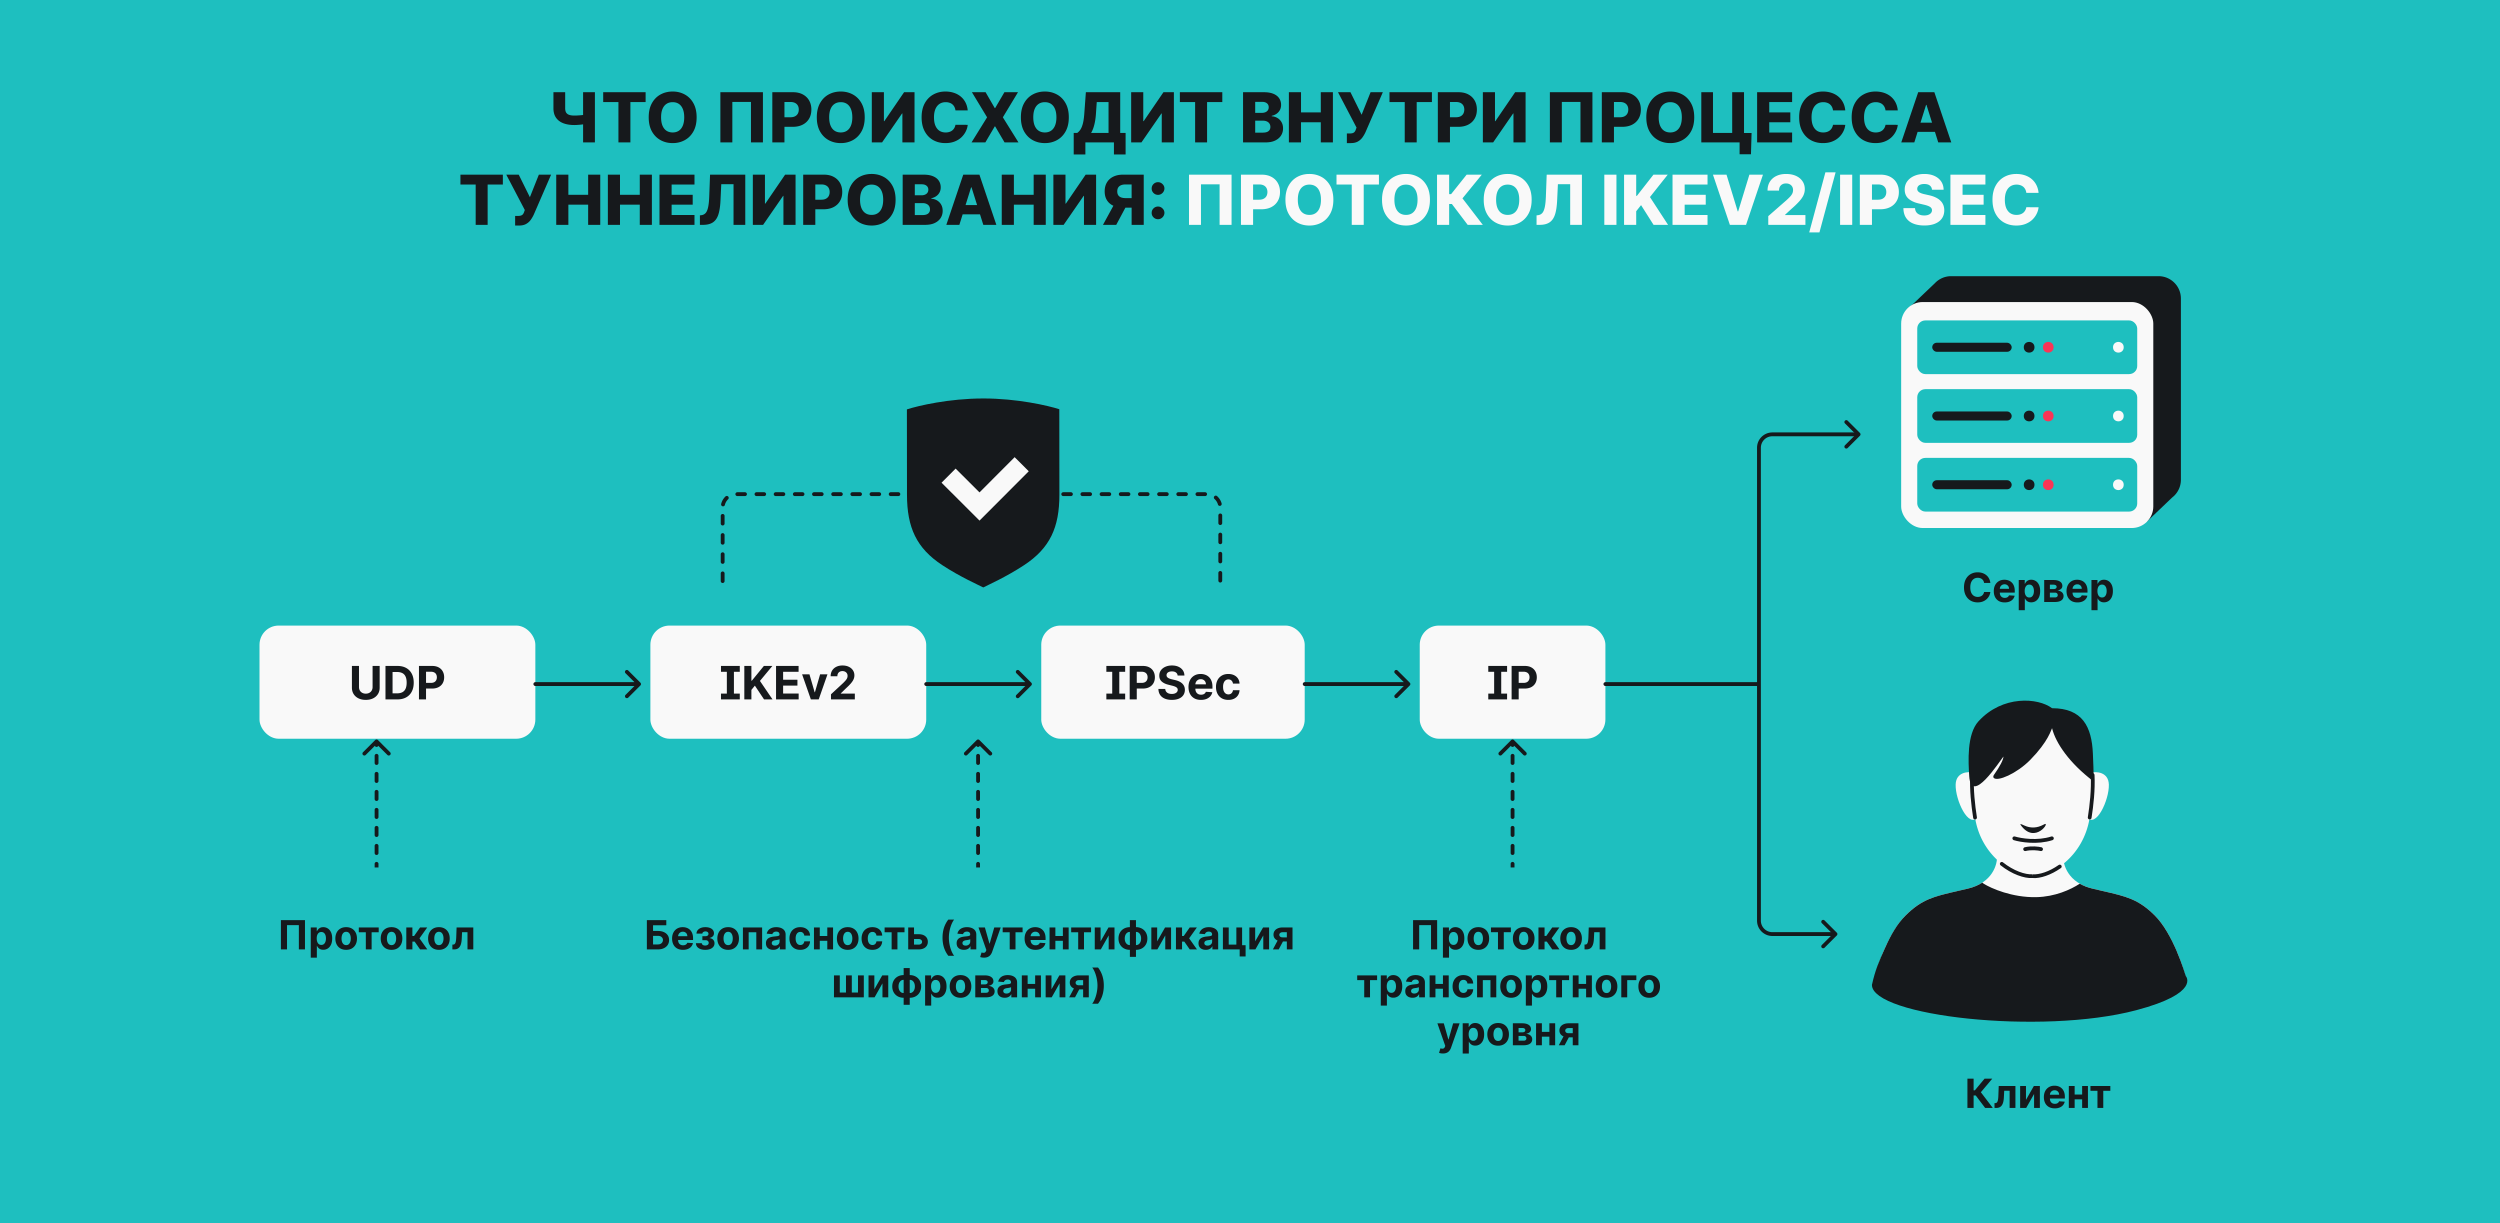<svg width="1304" height="638" fill="none" xmlns="http://www.w3.org/2000/svg"><path fill="#1EBFBF" d="M1304 638H0V0h1304z"/><rect x="740.536" y="326.297" width="96.841" height="59.027" rx="10" fill="#F9F9F9"/><path d="M776.285 350.399v-3.043h9.81v3.043h-9.81Zm0 14.412v-3.043h9.81v3.043h-9.81Zm6.75-17.455v17.455h-3.69v-17.455h3.69Zm5.422 17.455v-17.455h6.887c1.324 0 2.452.253 3.383.759.932.5 1.642 1.196 2.131 2.088.494.886.742 1.909.742 3.068s-.25 2.182-.75 3.068c-.5.887-1.225 1.577-2.174 2.071-.943.494-2.085.742-3.426.742h-4.389v-2.958h3.792c.711 0 1.296-.122 1.756-.366a2.43 2.43 0 0 0 1.04-1.031c.233-.444.349-.952.349-1.526 0-.58-.116-1.085-.349-1.517a2.326 2.326 0 0 0-1.04-1.014c-.466-.245-1.057-.367-1.773-.367h-2.488v14.438h-3.691Z" fill="#16191C"/><rect x="543.115" y="326.297" width="137.421" height="59.027" rx="10" fill="#F9F9F9"/><path d="M577.076 350.399v-3.043h9.81v3.043h-9.81Zm0 14.412v-3.043h9.81v3.043h-9.81Zm6.75-17.455v17.455h-3.69v-17.455h3.69Zm5.422 17.455v-17.455h6.887c1.324 0 2.452.253 3.383.759.932.5 1.642 1.196 2.131 2.088.494.886.742 1.909.742 3.068s-.25 2.182-.75 3.068c-.5.887-1.225 1.577-2.174 2.071-.943.494-2.085.742-3.426.742h-4.389v-2.958h3.793c.71 0 1.295-.122 1.755-.366a2.43 2.43 0 0 0 1.04-1.031c.233-.444.349-.952.349-1.526 0-.58-.116-1.085-.349-1.517a2.326 2.326 0 0 0-1.04-1.014c-.466-.245-1.057-.367-1.773-.367h-2.488v14.438h-3.691Zm25.008-12.435c-.068-.687-.36-1.222-.878-1.602-.517-.381-1.218-.571-2.105-.571-.602 0-1.11.085-1.525.255-.415.165-.733.395-.955.691-.216.295-.324.63-.324 1.005-.011.313.054.586.196.819.148.233.35.434.606.605.255.165.551.309.886.434.335.12.693.222 1.074.307l1.568.375c.761.171 1.46.398 2.097.682a6.391 6.391 0 0 1 1.653 1.048c.466.415.827.904 1.082 1.466.262.563.395 1.208.401 1.935-.006 1.068-.279 1.994-.818 2.778-.534.779-1.307 1.384-2.318 1.816-1.006.426-2.219.639-3.64.639-1.409 0-2.636-.216-3.682-.648-1.039-.432-1.852-1.071-2.437-1.917-.58-.853-.884-1.907-.912-3.162h3.571c.04.585.207 1.073.503 1.466a2.79 2.79 0 0 0 1.202.877c.505.194 1.076.29 1.713.29.625 0 1.167-.091 1.628-.273.465-.181.826-.434 1.082-.758a1.75 1.75 0 0 0 .383-1.117c0-.392-.116-.721-.349-.988-.227-.267-.562-.495-1.006-.682a10.119 10.119 0 0 0-1.61-.511l-1.901-.478c-1.472-.358-2.634-.917-3.486-1.679-.852-.761-1.275-1.787-1.27-3.076-.005-1.057.276-1.98.844-2.77.574-.79 1.361-1.406 2.361-1.85 1-.443 2.136-.664 3.409-.664 1.295 0 2.426.221 3.392.664.972.444 1.727 1.06 2.267 1.85.54.79.818 1.704.835 2.744h-3.537Zm12.156 12.69c-1.347 0-2.506-.272-3.477-.818a5.595 5.595 0 0 1-2.233-2.335c-.523-1.011-.784-2.207-.784-3.588 0-1.347.261-2.528.784-3.546a5.786 5.786 0 0 1 2.207-2.377c.955-.569 2.074-.853 3.358-.853.864 0 1.668.14 2.412.418.75.273 1.403.685 1.96 1.236.563.551 1 1.244 1.313 2.079.312.83.468 1.801.468 2.915v.997h-11.054v-2.25h7.637c0-.522-.114-.986-.341-1.389a2.444 2.444 0 0 0-.946-.946c-.398-.233-.861-.349-1.389-.349-.552 0-1.04.127-1.466.383-.421.25-.75.588-.989 1.014-.239.421-.361.89-.366 1.407v2.139c0 .648.119 1.207.358 1.679.244.471.588.835 1.031 1.091.443.255.969.383 1.577.383.403 0 .772-.057 1.107-.17a2.214 2.214 0 0 0 1.407-1.347l3.358.222a4.582 4.582 0 0 1-1.049 2.113c-.522.597-1.198 1.063-2.028 1.398-.824.33-1.776.494-2.855.494Zm14.292 0c-1.34 0-2.494-.284-3.46-.852a5.763 5.763 0 0 1-2.216-2.386c-.511-1.017-.767-2.188-.767-3.512 0-1.34.259-2.517.776-3.528a5.763 5.763 0 0 1 2.224-2.378c.961-.574 2.103-.861 3.426-.861 1.142 0 2.142.208 3 .623.858.414 1.537.997 2.037 1.747.5.75.776 1.63.827 2.642h-3.426c-.097-.654-.352-1.179-.767-1.577-.409-.403-.946-.605-1.611-.605-.562 0-1.054.153-1.474.46-.415.301-.739.742-.972 1.321-.233.58-.349 1.281-.349 2.105 0 .836.113 1.546.341 2.131.232.585.559 1.031.98 1.338.42.307.912.46 1.474.46.415 0 .787-.085 1.117-.255.335-.171.61-.418.826-.742.222-.329.367-.724.435-1.185h3.426c-.057 1-.329 1.881-.818 2.642-.483.756-1.151 1.347-2.003 1.773-.852.426-1.861.639-3.026.639Z" fill="#16191C"/><rect x="339.237" y="326.297" width="143.877" height="59.027" rx="10" fill="#F9F9F9"/><path d="M376.063 350.399v-3.043h9.81v3.043h-9.81Zm0 14.412v-3.043h9.81v3.043h-9.81Zm6.75-17.455v17.455h-3.69v-17.455h3.69Zm5.423 17.455v-17.455h3.69v7.696h.23l6.282-7.696h4.423l-6.477 7.816 6.554 9.639h-4.415l-4.782-7.176-1.815 2.216v4.96h-3.69Zm16.547 0v-17.455h11.761v3.043h-8.071v4.159h7.466v3.043h-7.466v4.167h8.105v3.043h-11.795Zm26.831-13.091-4.576 13.091h-4.091l-4.577-13.091h3.835l2.719 9.366h.136l2.711-9.366h3.843Zm1.824 13.091v-2.659l6.213-5.753c.529-.512.972-.972 1.33-1.381.363-.409.639-.81.827-1.202.187-.397.281-.826.281-1.287 0-.511-.117-.951-.35-1.321a2.294 2.294 0 0 0-.954-.86 2.988 2.988 0 0 0-1.372-.307c-.534 0-1 .108-1.398.324a2.23 2.23 0 0 0-.921.929c-.215.403-.323.883-.323 1.44h-3.503c0-1.142.258-2.133.775-2.974.517-.841 1.242-1.492 2.174-1.952.931-.46 2.005-.69 3.221-.69 1.25 0 2.338.221 3.264.664.932.438 1.657 1.046 2.174 1.824.517.779.775 1.671.775 2.676 0 .659-.13 1.31-.392 1.952-.255.642-.713 1.355-1.372 2.139-.659.779-1.588 1.713-2.787 2.804l-2.548 2.497v.12h7.329v3.017h-12.443Z" fill="#16191C"/><rect x="135.36" y="326.297" width="143.877" height="59.027" rx="10" fill="#F9F9F9"/><path d="M194.343 347.356h3.691v11.335c0 1.273-.304 2.387-.912 3.341-.603.955-1.446 1.699-2.532 2.233-1.085.529-2.349.793-3.792.793-1.449 0-2.716-.264-3.801-.793-1.086-.534-1.929-1.278-2.532-2.233-.602-.954-.903-2.068-.903-3.341v-11.335h3.69v11.02c0 .665.145 1.256.435 1.773.295.517.71.923 1.244 1.219.534.295 1.157.443 1.867.443.716 0 1.338-.148 1.866-.443a3.118 3.118 0 0 0 1.236-1.219c.295-.517.443-1.108.443-1.773v-11.02Zm12.914 17.455h-6.187v-17.455h6.238c1.756 0 3.267.35 4.535 1.048a7.079 7.079 0 0 1 2.923 2.992c.687 1.301 1.031 2.858 1.031 4.67 0 1.819-.344 3.381-1.031 4.688a7.079 7.079 0 0 1-2.941 3.008c-1.272.699-2.795 1.049-4.568 1.049Zm-2.497-3.162h2.344c1.091 0 2.008-.193 2.753-.58.75-.392 1.312-.997 1.687-1.815.381-.824.571-1.886.571-3.188 0-1.289-.19-2.343-.571-3.162-.375-.818-.934-1.42-1.679-1.806-.744-.387-1.662-.58-2.753-.58h-2.352v11.131Zm13.771 3.162v-17.455h6.886c1.324 0 2.452.253 3.384.759.931.5 1.642 1.196 2.13 2.088.495.886.742 1.909.742 3.068s-.25 2.182-.75 3.068c-.5.887-1.225 1.577-2.174 2.071-.943.494-2.085.742-3.426.742h-4.389v-2.958h3.793c.71 0 1.295-.122 1.755-.366a2.43 2.43 0 0 0 1.04-1.031c.233-.444.35-.952.35-1.526 0-.58-.117-1.085-.35-1.517a2.326 2.326 0 0 0-1.04-1.014c-.465-.245-1.056-.367-1.772-.367h-2.489v14.438h-3.69Z" fill="#16191C"/><path fill-rule="evenodd" clip-rule="evenodd" d="m996.771 159.585 9.279.31v90.337c0 6.457 5.23 11.692 11.69 11.692h100.71l1.36 10.155 13.22-12.598a11.667 11.667 0 0 0 4.53-9.249v-94.489c0-6.458-5.23-11.693-11.69-11.693h-108.13c-3.35 0-6.37 1.41-8.51 3.669l-12.459 11.866Z" fill="#16191C"/><rect x="991.644" y="157.545" width="131.519" height="117.873" rx="11.248" fill="#F9F9F9"/><rect x="1000.04" y="167.134" width="114.734" height="28" rx="4.218" fill="#1EBFBF"/><rect x="1007.85" y="178.776" width="41.445" height="4.717" rx="2.358" fill="#16191C"/><circle cx="1058.4" cy="181.134" r="2.787" fill="#16191C"/><circle cx="1068.37" cy="181.134" r="2.787" fill="#FA3556"/><circle cx="1104.94" cy="181.134" r="2.787" fill="#F9F9F9"/><rect x="1000.04" y="202.987" width="114.734" height="28" rx="4.218" fill="#1EBFBF"/><rect x="1007.85" y="214.628" width="41.445" height="4.717" rx="2.358" fill="#16191C"/><circle cx="1058.4" cy="216.987" r="2.787" fill="#16191C"/><circle cx="1068.37" cy="216.987" r="2.787" fill="#FA3556"/><circle cx="1104.94" cy="216.987" r="2.787" fill="#F9F9F9"/><rect x="1000.04" y="238.84" width="114.734" height="28" rx="4.218" fill="#1EBFBF"/><rect x="1007.85" y="250.482" width="41.445" height="4.717" rx="2.358" fill="#16191C"/><circle cx="1058.4" cy="252.841" r="2.787" fill="#16191C"/><circle cx="1068.37" cy="252.841" r="2.787" fill="#FA3556"/><circle cx="1104.94" cy="252.841" r="2.787" fill="#F9F9F9"/><path d="M279.237 355.811a1 1 0 1 0 0 2v-2Zm54.812 1.707a.999.999 0 0 0 0-1.414l-6.364-6.364a.999.999 0 1 0-1.414 1.414l5.657 5.657-5.657 5.657a1 1 0 0 0 1.414 1.414l6.364-6.364Zm-54.812.293h54.105v-2h-54.105v2Zm203.878-2a1 1 0 1 0 0 2v-2Zm54.812 1.707a1 1 0 0 0 0-1.414l-6.364-6.364a.999.999 0 1 0-1.414 1.414l5.657 5.657-5.657 5.657a.999.999 0 1 0 1.414 1.414l6.364-6.364Zm-54.812.293h54.105v-2h-54.105v2Zm197.421-2a1 1 0 1 0 0 2v-2Zm54.812 1.707a.999.999 0 0 0 0-1.414l-6.364-6.364a.999.999 0 1 0-1.414 1.414l5.657 5.657-5.657 5.657a1 1 0 0 0 1.414 1.414l6.364-6.364Zm-54.812.293h54.105v-2h-54.105v2Z" fill="#16191C"/><path d="M837.376 356.811h80.095V233.555a7 7 0 0 1 7-7h43.182m-50.181 130.402v123.256a7 7 0 0 0 7 7h31.145" stroke="#16191C" stroke-width="2" stroke-linecap="round"/><path fill-rule="evenodd" clip-rule="evenodd" d="M1041.64 446.457c.28 4.404-2.35 13.975-15.11 17.034-2.03.485-3.9.917-5.66 1.32-12.08 2.775-18.39 4.225-26.937 12.722-7.836 7.786-13.765 23.267-15.817 31.146h161.644c-2.05-7.879-7.98-23.36-15.82-31.146-8.55-8.497-14.86-9.947-26.93-12.722-1.76-.403-3.64-.835-5.66-1.32-12.76-3.059-15.4-12.63-15.12-17.034l-16.68-14.246v-1.048l-.61.524-.62-.524v1.048l-16.68 14.246Z" fill="#F9F9F9"/><path fill-rule="evenodd" clip-rule="evenodd" d="M1084.8 460.94c-4.71 3.07-12.85 6.807-22.66 7.016-12.6.268-23.58-4.582-27.49-7.04l-.66-.541c-1.98 1.301-4.44 2.391-7.46 3.116-2.03.485-3.9.917-5.66 1.32-12.08 2.775-18.39 4.225-26.938 12.722-4.215 4.189-7.436 9.617-10.683 16.864-3.247 7.248-5.112 11.504-6.853 19.316 0 16.243 88.294 26.308 137.794 13.229 33.89-8.952 25.9-17.836 25.9-17.836s-1.81-6.17-4.7-12.961-6.84-14.032-11.45-18.612c-8.55-8.497-14.86-9.947-26.93-12.722-1.76-.403-3.64-.835-5.66-1.32-2.58-.617-4.74-1.5-6.55-2.551Z" fill="#16191C"/><path d="M1033.07 465.556c4.67 2.513 15.24 7.323 25.46 7.427 14.99.153 22.51-4.519 27.5-6.909" stroke="#16191C" stroke-width="1.964" stroke-linecap="round"/><path fill-rule="evenodd" clip-rule="evenodd" d="M1055.57 370.16c-5.58.85-12.32 3.48-18.68 10.262-10.54 11.243-8.91 31.916-6.71 46.018 3.25 20.879 21.21 31.104 30.08 30.581v-.063.073c8.87.523 26.46-9.712 29.72-30.591 2.19-14.102 3.83-34.775-6.71-46.018-6.36-6.782-13.11-9.412-18.68-10.262v-.04a31.957 31.957 0 0 0-4.51-.307c-1.75-.006-3.28.136-4.52.307l.01.04Z" fill="#F9F9F9"/><path d="M1099.98 409.204c-.2-6.487-6.43-6.949-9.59-6.158-2.38 6.798-5.66 17.942-1.93 23.053 4.67 6.388 11.76-8.786 11.52-16.895Zm-79.91 0c.19-6.487 6.42-6.949 9.59-6.158 2.37 6.798 5.65 17.942 1.92 23.053-4.67 6.388-11.76-8.786-11.51-16.895Z" fill="#F9F9F9"/><path d="M1040.17 403.983c2.99-4.202 4.82-7.783 4.82-9.369-1.89 2.252-16.89 25.877-17.85 10.166v-.065c-.45-7.291-1.33-21.743 4.85-28.495 12.56-13.72 31.08-12.319 38.36-6.82 15.89 0 20.7 9.663 21.3 23.708.47 10.975.54 14.19 0 14.19-11.98-9.105-19.35-19.51-21.3-27.476-.45.71-1.85 6.85-11.38 16.539-7.03 7.149-17.21 11.545-19.08 9.335-.41-.488-.09-1.193.28-1.713Z" fill="#16191C"/><path d="M1030.18 426.44c-1.02-6.513-1.91-14.427-1.54-22.166m61.34 22.166c1.01-6.513 1.91-14.427 1.54-22.166m-47.4 46.305c5.73 4.538 11.95 6.689 16.14 6.442v-.063.073c3.74.22 9.02-1.468 14.13-5.054" stroke="#16191C" stroke-width="1.964" stroke-linecap="round"/><path d="M1053.84 430.106c0-1.484 4.71 4.06 12.14 0 4.24-2.629-4.47 11.137-12.14 0Z" fill="#16191C"/><path d="M1050.68 437.277c3.35 1.02 11.96 2.448 19.57 0m-5.65 5.638c-1.41-.33-5.06-.791-8.27 0" stroke="#16191C" stroke-width="2" stroke-linecap="round"/><path d="M337.403 495.213V479.94h10.135v2.662h-6.906v2.983h2.484c1.208 0 2.249.197 3.124.589.88.388 1.559.937 2.036 1.648.477.711.716 1.549.716 2.514 0 .959-.239 1.807-.716 2.542-.477.731-1.156 1.303-2.036 1.716-.875.412-1.916.619-3.124.619h-5.713Zm3.229-2.596h2.484c.576 0 1.064-.104 1.461-.313.398-.214.699-.494.903-.842.208-.353.313-.739.313-1.156 0-.607-.231-1.119-.694-1.537-.457-.422-1.118-.633-1.983-.633h-2.484v4.481Zm15.611 2.819c-1.179 0-2.193-.238-3.043-.716a4.9 4.9 0 0 1-1.954-2.043c-.457-.885-.686-1.931-.686-3.139 0-1.179.229-2.213.686-3.103a5.062 5.062 0 0 1 1.932-2.08c.835-.497 1.814-.746 2.938-.746.755 0 1.459.122 2.11.365a4.678 4.678 0 0 1 1.715 1.082c.493.482.875 1.088 1.149 1.819.273.726.41 1.576.41 2.551v.872h-9.672v-1.969h6.682c0-.457-.1-.862-.299-1.215a2.144 2.144 0 0 0-.827-.828c-.348-.204-.754-.306-1.216-.306-.482 0-.91.112-1.283.336a2.36 2.36 0 0 0-.865.887 2.505 2.505 0 0 0-.32 1.231v1.872c0 .566.104 1.056.313 1.469.214.412.514.731.902.954.388.224.848.336 1.38.336.353 0 .676-.05.969-.149.294-.1.545-.249.753-.448.209-.199.368-.442.478-.73l2.938.193a4.016 4.016 0 0 1-.917 1.85c-.458.522-1.049.93-1.775 1.223-.721.288-1.554.432-2.498.432Zm6.741-3.467h3.08c.015.378.184.676.507.895.323.218.741.328 1.253.328.517 0 .952-.12 1.305-.358.353-.244.529-.592.529-1.044 0-.279-.069-.52-.208-.724a1.431 1.431 0 0 0-.582-.492 1.983 1.983 0 0 0-.865-.179h-1.648v-2.08h1.648c.492 0 .87-.115 1.133-.343a1.08 1.08 0 0 0 .403-.858c0-.388-.139-.699-.418-.932-.273-.239-.643-.358-1.111-.358-.472 0-.865.107-1.178.32-.308.209-.467.483-.477.821h-3.065c.01-.686.216-1.28.619-1.783.407-.502.954-.889 1.64-1.163.691-.273 1.464-.41 2.32-.41.934 0 1.74.132 2.416.395.681.259 1.203.629 1.566 1.111.368.483.552 1.057.552 1.723 0 .607-.199 1.114-.597 1.521-.398.408-.954.699-1.67.873v.119c.472.03.9.157 1.282.38.383.224.689.532.918.925.228.388.343.848.343 1.38 0 .711-.209 1.32-.627 1.827-.412.507-.984.897-1.715 1.171-.726.268-1.559.402-2.498.402-.915 0-1.735-.131-2.461-.395-.721-.268-1.295-.661-1.723-1.178-.422-.517-.646-1.149-.671-1.894Zm16.818 3.467c-1.158 0-2.16-.246-3.005-.738a5.048 5.048 0 0 1-1.946-2.073c-.458-.89-.687-1.922-.687-3.095 0-1.183.229-2.217.687-3.102a4.988 4.988 0 0 1 1.946-2.073c.845-.497 1.847-.746 3.005-.746 1.159 0 2.158.249 2.998.746a4.975 4.975 0 0 1 1.954 2.073c.457.885.686 1.919.686 3.102 0 1.173-.229 2.205-.686 3.095a5.035 5.035 0 0 1-1.954 2.073c-.84.492-1.839.738-2.998.738Zm.015-2.461c.527 0 .967-.149 1.32-.447.353-.303.619-.716.798-1.238.184-.522.276-1.116.276-1.782 0-.666-.092-1.261-.276-1.783-.179-.522-.445-.934-.798-1.237-.353-.304-.793-.455-1.32-.455-.532 0-.979.151-1.342.455-.358.303-.629.715-.813 1.237-.179.522-.268 1.117-.268 1.783 0 .666.089 1.26.268 1.782.184.522.455.935.813 1.238.363.298.81.447 1.342.447Zm7.689 2.238v-11.455h10.015v11.455h-3.035v-8.957h-3.982v8.957h-2.998Zm15.817.216c-.731 0-1.382-.127-1.954-.38a3.147 3.147 0 0 1-1.357-1.141c-.328-.507-.492-1.139-.492-1.895 0-.636.116-1.17.35-1.603.234-.432.552-.78.955-1.044.402-.263.86-.462 1.372-.597a10.522 10.522 0 0 1 1.626-.283 41.04 41.04 0 0 0 1.61-.194c.408-.064.704-.159.888-.283.184-.124.276-.308.276-.552v-.045c0-.472-.149-.837-.448-1.096-.293-.259-.711-.388-1.253-.388-.571 0-1.026.127-1.364.381a1.744 1.744 0 0 0-.671.939l-2.939-.238a3.992 3.992 0 0 1 .88-1.805c.438-.512 1.002-.905 1.693-1.178.696-.279 1.502-.418 2.416-.418.637 0 1.246.075 1.827.224.587.149 1.107.38 1.559.693.457.313.818.716 1.081 1.208.264.488.396 1.072.396 1.753v7.726h-3.013v-1.589h-.09a3.23 3.23 0 0 1-.738.947c-.308.269-.679.48-1.111.634-.433.149-.932.224-1.499.224Zm.91-2.193c.467 0 .88-.092 1.238-.275.358-.189.638-.443.842-.761a1.96 1.96 0 0 0 .306-1.081v-1.216a1.69 1.69 0 0 1-.41.179 7.54 7.54 0 0 1-.574.142c-.214.039-.428.077-.642.112-.213.029-.407.057-.581.082a3.866 3.866 0 0 0-.977.261c-.279.119-.495.28-.649.484-.154.199-.231.448-.231.746 0 .433.156.763.47.992.318.224.72.335 1.208.335Zm13.181 2.2c-1.174 0-2.183-.248-3.028-.745a5.05 5.05 0 0 1-1.939-2.088c-.447-.89-.671-1.915-.671-3.073 0-1.173.226-2.202.678-3.087a5.047 5.047 0 0 1 1.947-2.081c.84-.502 1.839-.753 2.998-.753.999 0 1.874.181 2.625.544.75.363 1.345.873 1.782 1.529.438.656.679 1.427.723 2.312h-2.997c-.085-.572-.309-1.032-.672-1.38-.358-.353-.827-.529-1.409-.529-.492 0-.922.134-1.29.403-.363.263-.647.648-.85 1.155-.204.508-.306 1.121-.306 1.842 0 .731.099 1.353.298 1.865.204.512.49.902.858 1.171.368.268.798.402 1.29.402.363 0 .688-.074.977-.223a1.9 1.9 0 0 0 .723-.649c.194-.289.321-.634.381-1.037h2.997c-.049.875-.288 1.646-.716 2.312-.422.661-1.006 1.178-1.752 1.551s-1.628.559-2.647.559Zm15.121-7.218v2.498h-5.98v-2.498h5.98Zm-4.936-4.46v11.455h-3.036v-11.455h3.036Zm6.927 0v11.455h-3.012v-11.455h3.012Zm7.641 11.678c-1.159 0-2.161-.246-3.006-.738a5.048 5.048 0 0 1-1.946-2.073c-.458-.89-.686-1.922-.686-3.095 0-1.183.228-2.217.686-3.102a4.988 4.988 0 0 1 1.946-2.073c.845-.497 1.847-.746 3.006-.746 1.158 0 2.157.249 2.997.746a4.969 4.969 0 0 1 1.954 2.073c.458.885.686 1.919.686 3.102 0 1.173-.228 2.205-.686 3.095a5.028 5.028 0 0 1-1.954 2.073c-.84.492-1.839.738-2.997.738Zm.014-2.461c.527 0 .967-.149 1.32-.447.353-.303.619-.716.798-1.238.184-.522.276-1.116.276-1.782 0-.666-.092-1.261-.276-1.783-.179-.522-.445-.934-.798-1.237-.353-.304-.793-.455-1.32-.455-.532 0-.979.151-1.342.455-.358.303-.629.715-.813 1.237-.179.522-.268 1.117-.268 1.783 0 .666.089 1.26.268 1.782.184.522.455.935.813 1.238.363.298.81.447 1.342.447Zm12.864 2.461c-1.173 0-2.182-.248-3.027-.745a5.05 5.05 0 0 1-1.939-2.088c-.448-.89-.671-1.915-.671-3.073 0-1.173.226-2.202.678-3.087a5.041 5.041 0 0 1 1.947-2.081c.84-.502 1.839-.753 2.998-.753.999 0 1.874.181 2.625.544.75.363 1.344.873 1.782 1.529.437.656.678 1.427.723 2.312h-2.998c-.084-.572-.308-1.032-.671-1.38-.358-.353-.828-.529-1.409-.529-.492 0-.922.134-1.29.403-.363.263-.647.648-.851 1.155-.203.508-.305 1.121-.305 1.842 0 .731.099 1.353.298 1.865.204.512.49.902.858 1.171.368.268.798.402 1.29.402.363 0 .688-.074.977-.223a1.9 1.9 0 0 0 .723-.649c.194-.289.321-.634.38-1.037h2.998c-.05.875-.288 1.646-.716 2.312-.422.661-1.006 1.178-1.752 1.551s-1.628.559-2.648.559Zm6.369-9.18v-2.498h10.381v2.498h-3.692v8.957h-3.027v-8.957h-3.662Zm14.298 1.022h3.423c1.516 0 2.699.363 3.549 1.089.851.721 1.276 1.685 1.276 2.893 0 .786-.192 1.477-.575 2.073-.382.592-.934 1.054-1.655 1.387-.721.329-1.586.493-2.595.493h-5.414v-11.455h3.035v8.956h2.379c.532 0 .969-.134 1.312-.402.343-.269.517-.612.522-1.029a1.351 1.351 0 0 0-.522-1.082c-.343-.283-.78-.425-1.312-.425h-3.423v-2.498Zm15.916 1.812c0-1.849.246-3.552.738-5.108a14.103 14.103 0 0 1 2.274-4.325h3.036c-.388.492-.749 1.093-1.082 1.804a16.045 16.045 0 0 0-.872 2.327c-.249.845-.443 1.72-.582 2.625-.139.9-.209 1.792-.209 2.677 0 1.178.12 2.369.358 3.572.244 1.198.572 2.312.985 3.341.417 1.029.885 1.872 1.402 2.528h-3.036a14.103 14.103 0 0 1-2.274-4.325c-.492-1.556-.738-3.261-.738-5.116Zm11.158 6.339c-.731 0-1.382-.127-1.954-.38a3.147 3.147 0 0 1-1.357-1.141c-.328-.507-.492-1.139-.492-1.895 0-.636.116-1.17.35-1.603.234-.432.552-.78.955-1.044.402-.263.86-.462 1.372-.597a10.53 10.53 0 0 1 1.625-.283c.667-.07 1.204-.134 1.611-.194.408-.064.704-.159.888-.283.184-.124.276-.308.276-.552v-.045c0-.472-.15-.837-.448-1.096-.293-.259-.711-.388-1.253-.388-.571 0-1.026.127-1.364.381a1.75 1.75 0 0 0-.672.939l-2.938-.238a3.992 3.992 0 0 1 .88-1.805c.438-.512 1.002-.905 1.693-1.178.696-.279 1.501-.418 2.416-.418.637 0 1.246.075 1.827.224.587.149 1.106.38 1.559.693.457.313.818.716 1.081 1.208.264.488.395 1.072.395 1.753v7.726h-3.012v-1.589h-.09a3.23 3.23 0 0 1-.738.947c-.308.269-.679.48-1.111.634-.433.149-.932.224-1.499.224Zm.91-2.193c.467 0 .88-.092 1.237-.275.358-.189.639-.443.843-.761a1.96 1.96 0 0 0 .306-1.081v-1.216a1.69 1.69 0 0 1-.41.179 7.54 7.54 0 0 1-.574.142c-.214.039-.428.077-.642.112-.214.029-.407.057-.581.082a3.866 3.866 0 0 0-.977.261c-.279.119-.495.28-.649.484-.154.199-.231.448-.231.746 0 .433.156.763.469.992.319.224.721.335 1.209.335Zm9.556 6.272a6.26 6.26 0 0 1-1.133-.097 4.166 4.166 0 0 1-.865-.231l.716-2.371c.372.114.708.176 1.006.186.304.01.565-.06.783-.209.224-.149.405-.403.545-.76l.186-.485-4.109-11.783h3.341l2.371 8.412h.12l2.394-8.412h3.363l-4.452 12.693a5.33 5.33 0 0 1-.873 1.61 3.573 3.573 0 0 1-1.379 1.067c-.557.253-1.228.38-2.014.38Zm9.747-13.252v-2.498h10.381v2.498h-3.692v8.957h-3.027v-8.957h-3.662Zm17.117 9.18c-1.179 0-2.193-.238-3.043-.716a4.906 4.906 0 0 1-1.954-2.043c-.457-.885-.686-1.931-.686-3.139 0-1.179.229-2.213.686-3.103a5.069 5.069 0 0 1 1.932-2.08c.835-.497 1.814-.746 2.938-.746.755 0 1.459.122 2.11.365a4.678 4.678 0 0 1 1.715 1.082c.493.482.875 1.088 1.149 1.819.273.726.41 1.576.41 2.551v.872h-9.672v-1.969h6.682c0-.457-.1-.862-.299-1.215a2.137 2.137 0 0 0-.827-.828c-.348-.204-.754-.306-1.216-.306-.482 0-.91.112-1.283.336a2.36 2.36 0 0 0-.865.887 2.505 2.505 0 0 0-.32 1.231v1.872c0 .566.104 1.056.313 1.469.214.412.514.731.902.954.388.224.848.336 1.38.336.353 0 .676-.05.969-.149.294-.1.545-.249.753-.448.209-.199.368-.442.478-.73l2.938.193a4.016 4.016 0 0 1-.917 1.85c-.458.522-1.049.93-1.775 1.223-.721.288-1.554.432-2.498.432Zm15.302-7.218v2.498h-5.981v-2.498h5.981Zm-4.937-4.46v11.455h-3.035v-11.455h3.035Zm6.928 0v11.455h-3.013v-11.455h3.013Zm1.315 2.498v-2.498h10.38v2.498h-3.691v8.957h-3.028v-8.957h-3.661Zm15.341 4.766 4.124-7.264h3.132v11.455h-3.027v-7.286l-4.109 7.286h-3.155v-11.455h3.035v7.264Zm15.284 8.083V479.94h3.17v19.165h-3.17Zm0-3.669c-.88 0-1.683-.141-2.408-.425a5.54 5.54 0 0 1-1.88-1.215 5.515 5.515 0 0 1-1.223-1.872c-.288-.726-.432-1.524-.432-2.394 0-.88.144-1.68.432-2.401a5.42 5.42 0 0 1 1.223-1.872 5.412 5.412 0 0 1 1.88-1.216c.725-.288 1.528-.432 2.408-.432h.589v11.827h-.589Zm0-2.475h.351v-6.876h-.351c-.427 0-.808.089-1.141.268a2.482 2.482 0 0 0-.842.739 3.342 3.342 0 0 0-.522 1.088 5.073 5.073 0 0 0-.172 1.35c0 .636.104 1.216.313 1.738.209.517.515.929.918 1.238.402.303.884.455 1.446.455Zm3.17 2.475h-.589v-11.827h.589c.88 0 1.683.144 2.408.432a5.412 5.412 0 0 1 1.88 1.216 5.42 5.42 0 0 1 1.223 1.872c.288.721.432 1.521.432 2.401 0 .87-.144 1.668-.432 2.394a5.515 5.515 0 0 1-1.223 1.872 5.54 5.54 0 0 1-1.88 1.215c-.725.284-1.528.425-2.408.425Zm0-2.475a2.43 2.43 0 0 0 1.141-.261c.333-.179.614-.426.842-.739.229-.313.403-.676.522-1.089.12-.417.179-.865.179-1.342 0-.641-.107-1.22-.32-1.737-.209-.522-.512-.938-.91-1.246-.398-.308-.883-.462-1.454-.462h-.351v6.876h.351Zm11.057-1.939 4.124-7.264h3.132v11.455h-3.028v-7.286l-4.109 7.286h-3.154v-11.455h3.035v7.264Zm9.803 4.191v-11.455h3.177v4.445h.895l3.117-4.445h3.728l-4.049 5.683 4.094 5.772h-3.773l-2.827-4.065h-1.185v4.065h-3.177Zm15.571.216c-.731 0-1.382-.127-1.954-.38a3.147 3.147 0 0 1-1.357-1.141c-.328-.507-.492-1.139-.492-1.895 0-.636.116-1.17.35-1.603.234-.432.552-.78.955-1.044.402-.263.86-.462 1.372-.597a10.53 10.53 0 0 1 1.625-.283c.667-.07 1.204-.134 1.611-.194.408-.064.704-.159.888-.283.184-.124.276-.308.276-.552v-.045c0-.472-.15-.837-.448-1.096-.293-.259-.711-.388-1.253-.388-.571 0-1.026.127-1.364.381a1.75 1.75 0 0 0-.672.939l-2.938-.238a3.992 3.992 0 0 1 .88-1.805c.438-.512 1.002-.905 1.693-1.178.696-.279 1.501-.418 2.416-.418.637 0 1.246.075 1.827.224.587.149 1.106.38 1.559.693.457.313.818.716 1.081 1.208.264.488.395 1.072.395 1.753v7.726h-3.012v-1.589h-.09a3.23 3.23 0 0 1-.738.947c-.308.269-.679.48-1.111.634-.433.149-.932.224-1.499.224Zm.91-2.193c.467 0 .88-.092 1.238-.275.358-.189.638-.443.842-.761a1.96 1.96 0 0 0 .306-1.081v-1.216a1.69 1.69 0 0 1-.41.179 7.54 7.54 0 0 1-.574.142c-.214.039-.428.077-.642.112-.213.029-.407.057-.581.082a3.866 3.866 0 0 0-.977.261c-.279.119-.495.28-.649.484-.154.199-.231.448-.231.746 0 .433.156.763.47.992.318.224.72.335 1.208.335Zm18.02-9.478v9.262h1.827v5.877h-3.087v-3.684h-8.755v-11.455h3.035v8.956h3.983v-8.956h2.997Zm6.822 7.264 4.124-7.264h3.132v11.455h-3.028v-7.286l-4.109 7.286h-3.154v-11.455h3.035v7.264Zm16.514 4.191v-8.964h-2.147c-.582 0-1.024.134-1.328.403-.303.268-.452.586-.447.954-.005.373.139.689.432.947.299.254.736.381 1.313.381h3.236v2.147h-3.236c-.98 0-1.827-.149-2.543-.447-.716-.298-1.268-.714-1.656-1.246-.387-.537-.579-1.16-.574-1.871-.005-.746.187-1.4.574-1.962.388-.566.942-1.006 1.663-1.32.726-.318 1.581-.477 2.566-.477h5.108v11.455h-2.961Zm-7.278 0 3.184-5.966h3.035l-3.176 5.966h-3.043Zm-228.936 13.545h3.035v8.934h3.229v-8.934h3.035v8.934h3.229v-8.934h3.035v11.455h-15.563v-11.455Zm21.061 7.264 4.124-7.264h3.132v11.455h-3.027v-7.286l-4.109 7.286h-3.155v-11.455h3.035v7.264Zm15.284 8.083V504.94h3.17v19.165h-3.17Zm0-3.669c-.88 0-1.683-.141-2.408-.425a5.54 5.54 0 0 1-1.88-1.215 5.515 5.515 0 0 1-1.223-1.872c-.288-.726-.432-1.524-.432-2.394 0-.88.144-1.68.432-2.401a5.42 5.42 0 0 1 1.223-1.872 5.412 5.412 0 0 1 1.88-1.216c.725-.288 1.528-.432 2.408-.432h.589v11.827h-.589Zm0-2.475h.351v-6.876h-.351c-.427 0-.808.089-1.141.268a2.482 2.482 0 0 0-.842.739 3.342 3.342 0 0 0-.522 1.088 5.073 5.073 0 0 0-.172 1.35c0 .636.104 1.216.313 1.738.209.517.515.929.918 1.238.402.303.885.455 1.446.455Zm3.17 2.475h-.589v-11.827h.589c.88 0 1.683.144 2.408.432a5.412 5.412 0 0 1 1.88 1.216 5.42 5.42 0 0 1 1.223 1.872c.288.721.432 1.521.432 2.401 0 .87-.144 1.668-.432 2.394a5.515 5.515 0 0 1-1.223 1.872 5.54 5.54 0 0 1-1.88 1.215c-.725.284-1.528.425-2.408.425Zm0-2.475a2.43 2.43 0 0 0 1.141-.261c.333-.179.614-.426.842-.739.229-.313.403-.676.522-1.089.12-.417.179-.865.179-1.342 0-.641-.107-1.22-.32-1.737-.209-.522-.512-.938-.91-1.246-.398-.308-.883-.462-1.454-.462h-.351v6.876h.351Zm8.022 6.547v-15.75h3.132v1.924h.142c.139-.308.34-.621.604-.94a3.179 3.179 0 0 1 1.044-.805c.432-.219.969-.328 1.611-.328.835 0 1.605.219 2.311.656.706.433 1.271 1.086 1.693 1.961.423.871.634 1.962.634 3.274 0 1.278-.206 2.357-.619 3.237-.408.875-.964 1.539-1.67 1.991a4.293 4.293 0 0 1-2.357.671c-.616 0-1.141-.102-1.573-.306a3.264 3.264 0 0 1-1.052-.768 3.905 3.905 0 0 1-.626-.947h-.097v6.13h-3.177Zm3.11-10.023c0 .681.094 1.276.283 1.783.189.507.462.902.82 1.185.358.279.793.418 1.305.418.517 0 .955-.142 1.313-.425.358-.288.629-.686.813-1.193.189-.512.283-1.101.283-1.768 0-.661-.092-1.243-.276-1.745-.184-.502-.455-.895-.813-1.178-.358-.283-.798-.425-1.32-.425-.517 0-.954.137-1.312.41-.353.274-.624.661-.813 1.164-.189.502-.283 1.093-.283 1.774Zm15.354 5.951c-1.158 0-2.16-.246-3.005-.738a5.048 5.048 0 0 1-1.946-2.073c-.458-.89-.686-1.922-.686-3.095 0-1.183.228-2.217.686-3.102a4.988 4.988 0 0 1 1.946-2.073c.845-.497 1.847-.746 3.005-.746 1.159 0 2.158.249 2.998.746a4.975 4.975 0 0 1 1.954 2.073c.458.885.686 1.919.686 3.102 0 1.173-.228 2.205-.686 3.095a5.035 5.035 0 0 1-1.954 2.073c-.84.492-1.839.738-2.998.738Zm.015-2.461c.527 0 .967-.149 1.32-.447.353-.303.619-.716.798-1.238.184-.522.276-1.116.276-1.782 0-.666-.092-1.261-.276-1.783-.179-.522-.445-.934-.798-1.237-.353-.304-.793-.455-1.32-.455-.532 0-.979.151-1.342.455-.358.303-.629.715-.813 1.237-.179.522-.268 1.117-.268 1.783 0 .666.089 1.26.268 1.782.184.522.455.935.813 1.238.363.298.81.447 1.342.447Zm7.689 2.238v-11.455h4.885c1.411 0 2.528.269 3.348.805.82.537 1.23 1.301 1.23 2.29 0 .621-.231 1.138-.693 1.551-.463.413-1.104.691-1.924.835.686.05 1.27.207 1.752.47.488.259.858.594 1.111 1.007.259.412.388.87.388 1.372 0 .651-.174 1.211-.522 1.678-.343.467-.847.825-1.514 1.074-.661.248-1.469.373-2.423.373h-5.638Zm2.961-2.379h2.677c.442 0 .788-.105 1.036-.313.254-.214.381-.505.381-.873 0-.408-.127-.728-.381-.962-.248-.234-.594-.35-1.036-.35h-2.677v2.498Zm0-4.363h1.991c.318 0 .589-.045.812-.134.229-.095.403-.229.523-.403.124-.174.186-.38.186-.619a.954.954 0 0 0-.425-.827c-.284-.199-.671-.299-1.163-.299h-1.924v2.282Zm12.405 6.958c-.731 0-1.382-.127-1.954-.38a3.147 3.147 0 0 1-1.357-1.141c-.328-.507-.492-1.139-.492-1.895 0-.636.116-1.17.35-1.603.234-.432.552-.78.955-1.044.402-.263.86-.462 1.372-.597a10.522 10.522 0 0 1 1.626-.283 41.04 41.04 0 0 0 1.61-.194c.408-.064.704-.159.888-.283.184-.124.276-.308.276-.552v-.045c0-.472-.149-.837-.448-1.096-.293-.259-.711-.388-1.253-.388-.571 0-1.026.127-1.364.381a1.744 1.744 0 0 0-.671.939l-2.939-.238a3.992 3.992 0 0 1 .88-1.805c.438-.512 1.002-.905 1.693-1.178.696-.279 1.502-.418 2.416-.418.637 0 1.246.075 1.827.224.587.149 1.107.38 1.559.693.457.313.818.716 1.081 1.208.264.488.396 1.072.396 1.753v7.726h-3.013v-1.589h-.09a3.23 3.23 0 0 1-.738.947c-.308.269-.679.48-1.111.634-.433.149-.932.224-1.499.224Zm.91-2.193c.467 0 .88-.092 1.238-.275.358-.189.638-.443.842-.761a1.96 1.96 0 0 0 .306-1.081v-1.216a1.69 1.69 0 0 1-.41.179 7.54 7.54 0 0 1-.574.142c-.214.039-.428.077-.642.112-.213.029-.407.057-.581.082a3.866 3.866 0 0 0-.977.261c-.279.119-.495.28-.649.484-.154.199-.231.448-.231.746 0 .433.156.763.47.992.318.224.72.335 1.208.335Zm15.977-5.018v2.498h-5.981v-2.498h5.981Zm-4.937-4.46v11.455h-3.035v-11.455h3.035Zm6.928 0v11.455h-3.013v-11.455h3.013Zm5.5 7.264 4.124-7.264h3.132v11.455h-3.028v-7.286l-4.109 7.286h-3.154v-11.455h3.035v7.264Zm16.514 4.191v-8.964h-2.147c-.582 0-1.024.134-1.328.403-.303.268-.452.586-.447.954-.005.373.139.689.432.947.299.254.736.381 1.313.381h3.236v2.147h-3.236c-.98 0-1.827-.149-2.543-.447-.716-.298-1.268-.714-1.656-1.246-.387-.537-.579-1.16-.574-1.871-.005-.746.187-1.4.574-1.962.388-.566.943-1.006 1.663-1.32.726-.318 1.581-.477 2.566-.477h5.108v11.455h-2.961Zm-7.278 0 3.184-5.966h3.036l-3.177 5.966h-3.043Zm18.062-6.123c0 1.855-.249 3.56-.746 5.116a13.976 13.976 0 0 1-2.267 4.325h-3.035c.388-.492.748-1.094 1.081-1.805.333-.71.624-1.486.873-2.326.248-.845.442-1.72.581-2.625.14-.905.209-1.8.209-2.685 0-1.178-.122-2.366-.365-3.564a18.197 18.197 0 0 0-.985-3.341c-.412-1.03-.877-1.872-1.394-2.528h3.035a13.976 13.976 0 0 1 2.267 4.325c.497 1.556.746 3.259.746 5.108Zm173.869-34.15v15.273h-3.192v-12.648h-6.174v12.648h-3.192V479.94h12.558Zm3.015 19.568v-15.75h3.132v1.924h.142c.139-.308.34-.621.604-.94a3.179 3.179 0 0 1 1.044-.805c.432-.219.969-.328 1.61-.328.836 0 1.606.219 2.312.656.706.433 1.27 1.086 1.693 1.961.423.871.634 1.962.634 3.274 0 1.278-.206 2.357-.619 3.237-.408.875-.965 1.539-1.67 1.991a4.293 4.293 0 0 1-2.357.671c-.616 0-1.141-.102-1.574-.306a3.26 3.26 0 0 1-1.051-.768 3.905 3.905 0 0 1-.626-.947h-.097v6.13h-3.177Zm3.11-10.023c0 .681.094 1.276.283 1.783.189.507.462.902.82 1.185.358.279.793.418 1.305.418.517 0 .955-.142 1.313-.425.358-.288.629-.686.813-1.193.189-.512.283-1.101.283-1.768 0-.661-.092-1.243-.276-1.745-.184-.502-.455-.895-.813-1.178-.358-.283-.798-.425-1.32-.425-.517 0-.954.137-1.312.41-.353.274-.624.661-.813 1.164-.189.502-.283 1.093-.283 1.774Zm15.354 5.951c-1.158 0-2.16-.246-3.005-.738a5.048 5.048 0 0 1-1.946-2.073c-.458-.89-.687-1.922-.687-3.095 0-1.183.229-2.217.687-3.102a4.988 4.988 0 0 1 1.946-2.073c.845-.497 1.847-.746 3.005-.746 1.159 0 2.158.249 2.998.746a4.975 4.975 0 0 1 1.954 2.073c.457.885.686 1.919.686 3.102 0 1.173-.229 2.205-.686 3.095a5.035 5.035 0 0 1-1.954 2.073c-.84.492-1.839.738-2.998.738Zm.015-2.461c.527 0 .967-.149 1.32-.447.353-.303.619-.716.798-1.238.184-.522.276-1.116.276-1.782 0-.666-.092-1.261-.276-1.783-.179-.522-.445-.934-.798-1.237-.353-.304-.793-.455-1.32-.455-.532 0-.979.151-1.342.455-.358.303-.629.715-.813 1.237-.179.522-.268 1.117-.268 1.783 0 .666.089 1.26.268 1.782.184.522.455.935.813 1.238.363.298.81.447 1.342.447Zm6.579-6.719v-2.498h10.381v2.498h-3.691v8.957h-3.028v-8.957h-3.662Zm17.072 9.18c-1.158 0-2.16-.246-3.005-.738a5.048 5.048 0 0 1-1.946-2.073c-.458-.89-.687-1.922-.687-3.095 0-1.183.229-2.217.687-3.102a4.988 4.988 0 0 1 1.946-2.073c.845-.497 1.847-.746 3.005-.746 1.159 0 2.158.249 2.998.746a4.975 4.975 0 0 1 1.954 2.073c.457.885.686 1.919.686 3.102 0 1.173-.229 2.205-.686 3.095a5.035 5.035 0 0 1-1.954 2.073c-.84.492-1.839.738-2.998.738Zm.015-2.461c.527 0 .967-.149 1.32-.447.353-.303.619-.716.798-1.238.184-.522.276-1.116.276-1.782 0-.666-.092-1.261-.276-1.783-.179-.522-.445-.934-.798-1.237-.353-.304-.793-.455-1.32-.455-.532 0-.979.151-1.342.455-.358.303-.629.715-.813 1.237-.179.522-.268 1.117-.268 1.783 0 .666.089 1.26.268 1.782.184.522.455.935.813 1.238.363.298.81.447 1.342.447Zm7.689 2.238v-11.455h3.177v4.445h.894l3.118-4.445h3.728l-4.049 5.683 4.094 5.772h-3.773l-2.827-4.065h-1.185v4.065h-3.177Zm17.008.223c-1.158 0-2.16-.246-3.005-.738a5.057 5.057 0 0 1-1.947-2.073c-.457-.89-.686-1.922-.686-3.095 0-1.183.229-2.217.686-3.102a4.997 4.997 0 0 1 1.947-2.073c.845-.497 1.847-.746 3.005-.746 1.159 0 2.158.249 2.998.746a4.975 4.975 0 0 1 1.954 2.073c.457.885.686 1.919.686 3.102 0 1.173-.229 2.205-.686 3.095a5.035 5.035 0 0 1-1.954 2.073c-.84.492-1.839.738-2.998.738Zm.015-2.461c.527 0 .967-.149 1.32-.447.353-.303.619-.716.798-1.238.184-.522.276-1.116.276-1.782 0-.666-.092-1.261-.276-1.783-.179-.522-.445-.934-.798-1.237-.353-.304-.793-.455-1.32-.455-.532 0-.979.151-1.342.455-.358.303-.629.715-.813 1.237-.179.522-.269 1.117-.269 1.783 0 .666.09 1.26.269 1.782.184.522.455.935.813 1.238.363.298.81.447 1.342.447Zm7.018 2.238-.015-2.521h.38c.268 0 .5-.065.693-.194.199-.134.363-.35.493-.649.129-.298.231-.693.305-1.185.075-.498.125-1.109.15-1.835l.186-5.071h8.71v11.455h-3.027v-8.957h-2.827l-.179 3.498c-.045.959-.161 1.785-.35 2.476-.184.691-.44 1.258-.768 1.7a3.038 3.038 0 0 1-1.186.969c-.463.209-.999.314-1.611.314h-.954Zm-118.584 16.043v-2.498h10.381v2.498h-3.692v8.957h-3.028v-8.957h-3.661Zm12.306 13.252v-15.75h3.133v1.924h.141c.139-.308.341-.621.604-.94a3.2 3.2 0 0 1 1.044-.805c.433-.219.97-.328 1.611-.328.835 0 1.606.219 2.312.656.706.433 1.27 1.086 1.693 1.961.422.871.634 1.962.634 3.274 0 1.278-.207 2.357-.619 3.237-.408.875-.965 1.539-1.671 1.991a4.29 4.29 0 0 1-2.356.671c-.617 0-1.141-.102-1.574-.306a3.26 3.26 0 0 1-1.051-.768 3.881 3.881 0 0 1-.627-.947h-.097v6.13h-3.177Zm3.11-10.023c0 .681.095 1.276.284 1.783.188.507.462.902.82 1.185.358.279.793.418 1.305.418.517 0 .954-.142 1.312-.425.358-.288.629-.686.813-1.193.189-.512.284-1.101.284-1.768 0-.661-.092-1.243-.276-1.745-.184-.502-.455-.895-.813-1.178-.358-.283-.798-.425-1.32-.425-.517 0-.955.137-1.313.41-.353.274-.624.661-.812 1.164-.189.502-.284 1.093-.284 1.774Zm13.446 5.944c-.731 0-1.382-.127-1.954-.38a3.147 3.147 0 0 1-1.357-1.141c-.328-.507-.492-1.139-.492-1.895 0-.636.116-1.17.35-1.603.234-.432.552-.78.955-1.044.402-.263.86-.462 1.372-.597a10.53 10.53 0 0 1 1.625-.283c.667-.07 1.204-.134 1.611-.194.408-.064.704-.159.888-.283.184-.124.276-.308.276-.552v-.045c0-.472-.15-.837-.448-1.096-.293-.259-.711-.388-1.253-.388-.571 0-1.026.127-1.364.381a1.75 1.75 0 0 0-.672.939l-2.938-.238a3.992 3.992 0 0 1 .88-1.805c.438-.512 1.002-.905 1.693-1.178.696-.279 1.501-.418 2.416-.418.637 0 1.246.075 1.827.224.587.149 1.106.38 1.559.693.457.313.818.716 1.081 1.208.264.488.395 1.072.395 1.753v7.726h-3.012v-1.589h-.09a3.23 3.23 0 0 1-.738.947c-.308.269-.679.48-1.111.634-.433.149-.932.224-1.499.224Zm.91-2.193c.467 0 .88-.092 1.238-.275.358-.189.638-.443.842-.761a1.96 1.96 0 0 0 .306-1.081v-1.216a1.69 1.69 0 0 1-.41.179 7.54 7.54 0 0 1-.574.142c-.214.039-.428.077-.642.112-.213.029-.407.057-.581.082a3.866 3.866 0 0 0-.977.261c-.279.119-.495.28-.649.484-.154.199-.231.448-.231.746 0 .433.156.763.47.992.318.224.72.335 1.208.335Zm15.977-5.018v2.498h-5.981v-2.498h5.981Zm-4.937-4.46v11.455h-3.035v-11.455h3.035Zm6.928 0v11.455h-3.013v-11.455h3.013Zm7.64 11.678c-1.173 0-2.182-.248-3.027-.745a5.044 5.044 0 0 1-1.939-2.088c-.448-.89-.671-1.915-.671-3.073 0-1.173.226-2.202.678-3.087a5.041 5.041 0 0 1 1.947-2.081c.84-.502 1.839-.753 2.997-.753 1 0 1.875.181 2.625.544a4.394 4.394 0 0 1 1.783 1.529c.437.656.678 1.427.723 2.312h-2.998c-.084-.572-.308-1.032-.671-1.38-.358-.353-.828-.529-1.409-.529-.493 0-.923.134-1.291.403-.362.263-.646.648-.85 1.155-.204.508-.305 1.121-.305 1.842 0 .731.099 1.353.298 1.865.204.512.49.902.857 1.171.368.268.798.402 1.291.402.363 0 .688-.074.977-.223a1.9 1.9 0 0 0 .723-.649c.194-.289.321-.634.38-1.037h2.998c-.05.875-.288 1.646-.716 2.312-.422.661-1.007 1.178-1.752 1.551-.746.373-1.629.559-2.648.559Zm7.15-.223v-11.455h10.015v11.455h-3.035v-8.957h-3.982v8.957h-2.998Zm17.726.223c-1.158 0-2.16-.246-3.005-.738a5.048 5.048 0 0 1-1.946-2.073c-.458-.89-.687-1.922-.687-3.095 0-1.183.229-2.217.687-3.102a4.988 4.988 0 0 1 1.946-2.073c.845-.497 1.847-.746 3.005-.746 1.159 0 2.158.249 2.998.746a4.975 4.975 0 0 1 1.954 2.073c.457.885.686 1.919.686 3.102 0 1.173-.229 2.205-.686 3.095a5.035 5.035 0 0 1-1.954 2.073c-.84.492-1.839.738-2.998.738Zm.015-2.461c.527 0 .967-.149 1.32-.447.353-.303.619-.716.798-1.238.184-.522.276-1.116.276-1.782 0-.666-.092-1.261-.276-1.783-.179-.522-.445-.934-.798-1.237-.353-.304-.793-.455-1.32-.455-.532 0-.979.151-1.342.455-.358.303-.629.715-.813 1.237-.179.522-.268 1.117-.268 1.783 0 .666.089 1.26.268 1.782.184.522.455.935.813 1.238.363.298.81.447 1.342.447Zm7.689 6.533v-15.75h3.132v1.924h.142c.139-.308.34-.621.604-.94a3.179 3.179 0 0 1 1.044-.805c.432-.219.969-.328 1.61-.328.836 0 1.606.219 2.312.656.706.433 1.27 1.086 1.693 1.961.423.871.634 1.962.634 3.274 0 1.278-.206 2.357-.619 3.237-.408.875-.965 1.539-1.67 1.991a4.293 4.293 0 0 1-2.357.671c-.617 0-1.141-.102-1.574-.306a3.26 3.26 0 0 1-1.051-.768 3.905 3.905 0 0 1-.626-.947h-.097v6.13h-3.177Zm3.109-10.023c0 .681.095 1.276.284 1.783.189.507.462.902.82 1.185.358.279.793.418 1.305.418.517 0 .955-.142 1.313-.425.358-.288.629-.686.813-1.193.188-.512.283-1.101.283-1.768 0-.661-.092-1.243-.276-1.745-.184-.502-.455-.895-.813-1.178-.358-.283-.798-.425-1.32-.425-.517 0-.954.137-1.312.41-.353.274-.624.661-.813 1.164-.189.502-.284 1.093-.284 1.774Zm9.071-3.229v-2.498h10.38v2.498h-3.691v8.957h-3.028v-8.957h-3.661Zm20.278 1.962v2.498h-5.981v-2.498h5.981Zm-4.937-4.46v11.455h-3.035v-11.455h3.035Zm6.928 0v11.455h-3.013v-11.455h3.013Zm7.64 11.678c-1.158 0-2.16-.246-3.005-.738a5.048 5.048 0 0 1-1.946-2.073c-.458-.89-.687-1.922-.687-3.095 0-1.183.229-2.217.687-3.102a4.988 4.988 0 0 1 1.946-2.073c.845-.497 1.847-.746 3.005-.746 1.159 0 2.158.249 2.998.746a4.975 4.975 0 0 1 1.954 2.073c.457.885.686 1.919.686 3.102 0 1.173-.229 2.205-.686 3.095a5.035 5.035 0 0 1-1.954 2.073c-.84.492-1.839.738-2.998.738Zm.015-2.461c.527 0 .967-.149 1.32-.447.353-.303.619-.716.798-1.238.184-.522.276-1.116.276-1.782 0-.666-.092-1.261-.276-1.783-.179-.522-.445-.934-.798-1.237-.353-.304-.793-.455-1.32-.455-.532 0-.979.151-1.342.455-.358.303-.629.715-.813 1.237-.179.522-.268 1.117-.268 1.783 0 .666.089 1.26.268 1.782.184.522.455.935.813 1.238.363.298.81.447 1.342.447Zm15.534-9.217v2.498h-4.758v8.957h-3.087v-11.455h7.845Zm6.702 11.678c-1.158 0-2.16-.246-3.005-.738a5.048 5.048 0 0 1-1.946-2.073c-.458-.89-.687-1.922-.687-3.095 0-1.183.229-2.217.687-3.102a4.988 4.988 0 0 1 1.946-2.073c.845-.497 1.847-.746 3.005-.746 1.159 0 2.158.249 2.998.746a4.975 4.975 0 0 1 1.954 2.073c.457.885.686 1.919.686 3.102 0 1.173-.229 2.205-.686 3.095a5.035 5.035 0 0 1-1.954 2.073c-.84.492-1.839.738-2.998.738Zm.015-2.461c.527 0 .967-.149 1.32-.447.353-.303.619-.716.798-1.238.184-.522.276-1.116.276-1.782 0-.666-.092-1.261-.276-1.783-.179-.522-.445-.934-.798-1.237-.353-.304-.793-.455-1.32-.455-.532 0-.979.151-1.342.455-.358.303-.629.715-.813 1.237-.179.522-.269 1.117-.269 1.783 0 .666.09 1.26.269 1.782.184.522.455.935.813 1.238.363.298.81.447 1.342.447Zm-107.624 31.533c-.403 0-.78-.032-1.133-.097a4.194 4.194 0 0 1-.866-.231l.716-2.371c.373.114.709.176 1.007.186.303.01.564-.06.783-.209.224-.149.405-.403.545-.76l.186-.485-4.109-11.783h3.341l2.371 8.412h.12l2.393-8.412h3.364l-4.452 12.693a5.33 5.33 0 0 1-.873 1.61 3.58 3.58 0 0 1-1.379 1.067c-.557.253-1.228.38-2.014.38Zm10.343 0v-15.75h3.133v1.924h.141c.139-.308.341-.621.604-.94a3.2 3.2 0 0 1 1.044-.805c.433-.219.97-.328 1.611-.328.835 0 1.606.219 2.312.656.706.433 1.27 1.086 1.693 1.961.422.871.634 1.962.634 3.274 0 1.278-.207 2.357-.619 3.237-.408.875-.965 1.539-1.671 1.991a4.29 4.29 0 0 1-2.356.671c-.617 0-1.141-.102-1.574-.306a3.26 3.26 0 0 1-1.051-.768 3.881 3.881 0 0 1-.627-.947h-.097v6.13h-3.177Zm3.11-10.023c0 .681.095 1.276.284 1.783.188.507.462.902.82 1.185.358.279.793.418 1.305.418.517 0 .954-.142 1.312-.425.358-.288.629-.686.813-1.193.189-.512.284-1.101.284-1.768 0-.661-.092-1.243-.276-1.745-.184-.502-.455-.895-.813-1.178-.358-.283-.798-.425-1.32-.425-.517 0-.955.137-1.313.41-.353.274-.624.661-.812 1.164-.189.502-.284 1.093-.284 1.774Zm15.355 5.951c-1.158 0-2.16-.246-3.005-.738a5.05 5.05 0 0 1-1.947-2.073c-.457-.89-.686-1.922-.686-3.095 0-1.183.229-2.217.686-3.102a4.99 4.99 0 0 1 1.947-2.073c.845-.497 1.847-.746 3.005-.746s2.158.249 2.998.746a4.981 4.981 0 0 1 1.954 2.073c.457.885.686 1.919.686 3.102 0 1.173-.229 2.205-.686 3.095a5.041 5.041 0 0 1-1.954 2.073c-.84.492-1.84.738-2.998.738Zm.015-2.461c.527 0 .967-.149 1.32-.447.353-.303.619-.716.798-1.238.184-.522.276-1.116.276-1.782 0-.666-.092-1.261-.276-1.783-.179-.522-.445-.934-.798-1.237-.353-.304-.793-.455-1.32-.455-.532 0-.98.151-1.342.455-.358.303-.629.715-.813 1.237-.179.522-.269 1.117-.269 1.783 0 .666.09 1.26.269 1.782.184.522.455.935.813 1.238.362.298.81.447 1.342.447Zm7.688 2.238v-11.455h4.885c1.412 0 2.528.269 3.348.805.821.537 1.231 1.301 1.231 2.29 0 .621-.231 1.138-.694 1.551-.462.413-1.103.691-1.924.835.686.05 1.271.207 1.753.47.487.259.857.594 1.111 1.007.258.412.388.87.388 1.372 0 .651-.174 1.211-.522 1.678-.343.467-.848.825-1.514 1.074-.661.248-1.469.373-2.424.373h-5.638Zm2.961-2.379h2.677c.443 0 .788-.105 1.037-.313.253-.214.38-.505.38-.873 0-.408-.127-.728-.38-.962-.249-.234-.594-.35-1.037-.35h-2.677v2.498Zm0-4.363h1.991c.318 0 .589-.045.813-.134a1.14 1.14 0 0 0 .522-.403c.124-.174.186-.38.186-.619a.952.952 0 0 0-.425-.827c-.283-.199-.671-.299-1.163-.299h-1.924v2.282Zm17.111-.253v2.498h-5.981v-2.498h5.981Zm-4.937-4.46v11.455h-3.035v-11.455h3.035Zm6.928 0v11.455h-3.013v-11.455h3.013Zm9.176 11.455v-8.964h-2.147c-.582 0-1.024.134-1.328.403-.303.268-.452.586-.447.954-.005.373.139.689.432.947.299.254.736.381 1.313.381h3.236v2.147h-3.236c-.98 0-1.827-.149-2.543-.447-.716-.298-1.268-.714-1.656-1.246-.387-.537-.579-1.16-.574-1.871-.005-.746.187-1.4.574-1.962.388-.566.942-1.006 1.663-1.32.726-.318 1.581-.477 2.566-.477h5.108v11.455h-2.961Zm-7.278 0 3.184-5.966h3.035l-3.176 5.966h-3.043ZM159.078 479.94v15.273h-3.192v-12.648h-6.174v12.648h-3.192V479.94h12.558Zm3.015 19.568v-15.75h3.132v1.924h.142c.139-.308.34-.621.604-.94a3.179 3.179 0 0 1 1.044-.805c.432-.219.969-.328 1.61-.328.836 0 1.606.219 2.312.656.706.433 1.27 1.086 1.693 1.961.423.871.634 1.962.634 3.274 0 1.278-.206 2.357-.619 3.237-.408.875-.965 1.539-1.671 1.991a4.29 4.29 0 0 1-2.356.671c-.617 0-1.141-.102-1.574-.306a3.26 3.26 0 0 1-1.051-.768 3.905 3.905 0 0 1-.626-.947h-.097v6.13h-3.177Zm3.109-10.023c0 .681.095 1.276.284 1.783.189.507.462.902.82 1.185.358.279.793.418 1.305.418.517 0 .955-.142 1.313-.425.358-.288.629-.686.813-1.193.188-.512.283-1.101.283-1.768 0-.661-.092-1.243-.276-1.745-.184-.502-.455-.895-.813-1.178-.358-.283-.798-.425-1.32-.425-.517 0-.954.137-1.312.41-.353.274-.624.661-.813 1.164-.189.502-.284 1.093-.284 1.774Zm15.355 5.951c-1.158 0-2.16-.246-3.005-.738a5.048 5.048 0 0 1-1.946-2.073c-.458-.89-.687-1.922-.687-3.095 0-1.183.229-2.217.687-3.102a4.988 4.988 0 0 1 1.946-2.073c.845-.497 1.847-.746 3.005-.746 1.159 0 2.158.249 2.998.746a4.975 4.975 0 0 1 1.954 2.073c.457.885.686 1.919.686 3.102 0 1.173-.229 2.205-.686 3.095a5.035 5.035 0 0 1-1.954 2.073c-.84.492-1.839.738-2.998.738Zm.015-2.461c.527 0 .967-.149 1.32-.447.353-.303.619-.716.798-1.238.184-.522.276-1.116.276-1.782 0-.666-.092-1.261-.276-1.783-.179-.522-.445-.934-.798-1.237-.353-.304-.793-.455-1.32-.455-.532 0-.979.151-1.342.455-.358.303-.629.715-.813 1.237-.179.522-.269 1.117-.269 1.783 0 .666.09 1.26.269 1.782.184.522.455.935.813 1.238.363.298.81.447 1.342.447Zm6.579-6.719v-2.498h10.381v2.498h-3.691v8.957h-3.028v-8.957h-3.662Zm17.072 9.18c-1.158 0-2.16-.246-3.005-.738a5.048 5.048 0 0 1-1.946-2.073c-.458-.89-.687-1.922-.687-3.095 0-1.183.229-2.217.687-3.102a4.988 4.988 0 0 1 1.946-2.073c.845-.497 1.847-.746 3.005-.746 1.159 0 2.158.249 2.998.746a4.975 4.975 0 0 1 1.954 2.073c.457.885.686 1.919.686 3.102 0 1.173-.229 2.205-.686 3.095a5.035 5.035 0 0 1-1.954 2.073c-.84.492-1.839.738-2.998.738Zm.015-2.461c.527 0 .967-.149 1.32-.447.353-.303.619-.716.798-1.238.184-.522.276-1.116.276-1.782 0-.666-.092-1.261-.276-1.783-.179-.522-.445-.934-.798-1.237-.353-.304-.793-.455-1.32-.455-.532 0-.979.151-1.342.455-.358.303-.629.715-.813 1.237-.179.522-.268 1.117-.268 1.783 0 .666.089 1.26.268 1.782.184.522.455.935.813 1.238.363.298.81.447 1.342.447Zm7.689 2.238v-11.455h3.177v4.445h.894l3.118-4.445h3.728l-4.049 5.683 4.094 5.772h-3.773l-2.827-4.065h-1.185v4.065h-3.177Zm17.008.223c-1.158 0-2.16-.246-3.005-.738a5.057 5.057 0 0 1-1.947-2.073c-.457-.89-.686-1.922-.686-3.095 0-1.183.229-2.217.686-3.102a4.997 4.997 0 0 1 1.947-2.073c.845-.497 1.847-.746 3.005-.746 1.159 0 2.158.249 2.998.746a4.981 4.981 0 0 1 1.954 2.073c.457.885.686 1.919.686 3.102 0 1.173-.229 2.205-.686 3.095a5.041 5.041 0 0 1-1.954 2.073c-.84.492-1.839.738-2.998.738Zm.015-2.461c.527 0 .967-.149 1.32-.447.353-.303.619-.716.798-1.238.184-.522.276-1.116.276-1.782 0-.666-.092-1.261-.276-1.783-.179-.522-.445-.934-.798-1.237-.353-.304-.793-.455-1.32-.455-.532 0-.979.151-1.342.455-.358.303-.629.715-.813 1.237-.179.522-.269 1.117-.269 1.783 0 .666.09 1.26.269 1.782.184.522.455.935.813 1.238.363.298.81.447 1.342.447Zm7.017 2.238-.014-2.521h.38c.268 0 .5-.065.693-.194.199-.134.363-.35.493-.649.129-.298.231-.693.305-1.185.075-.498.125-1.109.15-1.835l.186-5.071h8.71v11.455h-3.028v-8.957h-2.826l-.179 3.498c-.045.959-.161 1.785-.35 2.476-.184.691-.44 1.258-.768 1.7a3.038 3.038 0 0 1-1.186.969c-.463.209-.999.314-1.611.314h-.955Zm802.203-191.139h-3.27a3.282 3.282 0 0 0-.36-1.126 2.942 2.942 0 0 0-1.71-1.387 3.835 3.835 0 0 0-1.22-.186c-.79 0-1.48.196-2.06.589-.59.388-1.04.954-1.37 1.7-.32.741-.48 1.641-.48 2.7 0 1.088.16 2.003.48 2.744.33.741.79 1.3 1.38 1.678.58.378 1.26.567 2.03.567.43 0 .83-.058 1.2-.172.37-.114.71-.281.99-.5.29-.223.53-.494.72-.812.19-.319.33-.682.4-1.089l3.27.015c-.09.701-.3 1.377-.64 2.028a5.99 5.99 0 0 1-1.35 1.738c-.56.507-1.23.91-2.01 1.208-.77.293-1.65.44-2.63.44-1.36 0-2.58-.308-3.66-.925-1.06-.616-1.91-1.509-2.53-2.677-.62-1.168-.93-2.583-.93-4.243 0-1.666.32-3.083.94-4.251.63-1.168 1.48-2.058 2.55-2.67 1.08-.616 2.29-.925 3.63-.925.88 0 1.7.125 2.46.373a6.29 6.29 0 0 1 2.02 1.089 5.578 5.578 0 0 1 1.43 1.738c.38.686.61 1.471.72 2.356Zm7.47 10.15c-1.17 0-2.19-.239-3.04-.716a4.942 4.942 0 0 1-1.95-2.044c-.46-.884-.69-1.931-.69-3.139 0-1.178.23-2.212.69-3.102.46-.89 1.1-1.584 1.93-2.081.83-.497 1.81-.746 2.94-.746.75 0 1.46.122 2.11.366.65.238 1.23.599 1.71 1.081.5.482.88 1.089 1.15 1.82.28.725.41 1.576.41 2.55v.873h-9.67v-1.969h6.68c0-.458-.1-.863-.3-1.216-.2-.353-.47-.629-.82-.827a2.387 2.387 0 0 0-1.22-.306c-.48 0-.91.112-1.28.335-.37.219-.66.515-.87.888-.21.368-.31.778-.32 1.23v1.872c0 .567.11 1.057.31 1.469.22.413.52.731.91.955.38.223.84.335 1.38.335.35 0 .67-.049.97-.149a1.95 1.95 0 0 0 1.23-1.178l2.93.194a3.935 3.935 0 0 1-.91 1.849c-.46.522-1.05.93-1.78 1.223-.72.289-1.55.433-2.5.433Zm7.34 4.071v-15.75h3.13v1.924h.14c.14-.308.34-.621.6-.939.27-.323.62-.592 1.05-.806.43-.218.97-.328 1.61-.328.83 0 1.6.219 2.31.657.71.432 1.27 1.086 1.69 1.961.42.87.64 1.961.64 3.274 0 1.277-.21 2.356-.62 3.236-.41.875-.97 1.539-1.67 1.991-.7.448-1.49.671-2.36.671-.62 0-1.14-.101-1.57-.305a3.19 3.19 0 0 1-1.05-.768 3.632 3.632 0 0 1-.63-.948h-.1v6.13h-3.17Zm3.1-10.022c0 .681.1 1.275.29 1.782.19.507.46.902.82 1.186.36.278.79.417 1.3.417.52 0 .96-.141 1.32-.425.35-.288.62-.686.81-1.193.19-.512.28-1.101.28-1.767 0-.661-.09-1.243-.27-1.745-.19-.502-.46-.895-.82-1.179-.35-.283-.79-.425-1.32-.425-.51 0-.95.137-1.31.411-.35.273-.62.661-.81 1.163-.19.502-.29 1.094-.29 1.775Zm10.18 5.727v-11.455h4.89c1.41 0 2.53.269 3.35.806.82.537 1.23 1.3 1.23 2.289 0 .622-.23 1.139-.7 1.551-.46.413-1.1.691-1.92.836.69.049 1.27.206 1.75.469.49.259.86.595 1.11 1.007.26.413.39.87.39 1.372 0 .652-.17 1.211-.52 1.678-.34.468-.85.826-1.51 1.074-.67.249-1.47.373-2.43.373h-5.64Zm2.96-2.379h2.68c.44 0 .79-.104 1.04-.313.25-.214.38-.505.38-.873 0-.407-.13-.728-.38-.962-.25-.233-.6-.35-1.04-.35h-2.68v2.498Zm0-4.362h2c.31 0 .58-.045.81-.135.23-.094.4-.228.52-.402.12-.174.19-.381.19-.619a.945.945 0 0 0-.43-.828c-.28-.199-.67-.298-1.16-.298h-1.93v2.282Zm14.36 6.965c-1.17 0-2.19-.239-3.04-.716a4.88 4.88 0 0 1-1.95-2.044c-.46-.884-.69-1.931-.69-3.139 0-1.178.23-2.212.69-3.102.45-.89 1.1-1.584 1.93-2.081.83-.497 1.81-.746 2.94-.746.75 0 1.46.122 2.11.366.65.238 1.23.599 1.71 1.081.49.482.88 1.089 1.15 1.82.27.725.41 1.576.41 2.55v.873h-9.67v-1.969h6.68c0-.458-.1-.863-.3-1.216-.2-.353-.47-.629-.83-.827-.34-.204-.75-.306-1.21-.306-.48 0-.91.112-1.28.335-.37.219-.66.515-.87.888-.21.368-.31.778-.32 1.23v1.872c0 .567.11 1.057.31 1.469.22.413.52.731.91.955.38.223.84.335 1.38.335.35 0 .67-.049.97-.149a1.95 1.95 0 0 0 1.23-1.178l2.93.194a3.935 3.935 0 0 1-.91 1.849c-.46.522-1.05.93-1.78 1.223-.72.289-1.55.433-2.5.433Zm7.33 4.071v-15.75h3.14v1.924h.14c.14-.308.34-.621.6-.939.27-.323.62-.592 1.05-.806.43-.218.97-.328 1.61-.328.83 0 1.6.219 2.31.657.7.432 1.27 1.086 1.69 1.961.42.87.64 1.961.64 3.274 0 1.277-.21 2.356-.62 3.236-.41.875-.97 1.539-1.67 1.991-.7.448-1.49.671-2.36.671-.62 0-1.14-.101-1.57-.305-.43-.204-.78-.46-1.06-.768a3.848 3.848 0 0 1-.62-.948h-.1v6.13h-3.18Zm3.11-10.022c0 .681.1 1.275.29 1.782.19.507.46.902.82 1.186.36.278.79.417 1.3.417.52 0 .96-.141 1.32-.425.35-.288.62-.686.81-1.193.19-.512.28-1.101.28-1.767 0-.661-.09-1.243-.27-1.745-.19-.502-.46-.895-.82-1.179-.36-.283-.8-.425-1.32-.425-.51 0-.95.137-1.31.411-.35.273-.62.661-.81 1.163-.19.502-.29 1.094-.29 1.775Zm-58.57 269.633-4.91-6.51h-1.1v6.51h-3.23v-15.273h3.23v6.1h.65l5.07-6.1h4.02l-5.96 7.085 6.23 8.188h-4Zm4.9 0-.02-2.521h.38c.27 0 .5-.064.7-.194.2-.134.36-.35.49-.648.13-.299.23-.694.3-1.186.08-.497.13-1.109.15-1.835l.19-5.071h8.71v11.455h-3.03v-8.956h-2.82l-.18 3.497c-.05.96-.16 1.785-.35 2.476-.19.691-.44 1.258-.77 1.7-.33.438-.72.761-1.19.97-.46.208-1 .313-1.61.313h-.95Zm16.4-4.191 4.12-7.264h3.13v11.455h-3.02v-7.286l-4.11 7.286h-3.16v-11.455h3.04v7.264Zm15.02 4.415c-1.18 0-2.19-.239-3.04-.716a4.91 4.91 0 0 1-1.96-2.044c-.45-.885-.68-1.931-.68-3.139 0-1.179.23-2.213.68-3.103a5.113 5.113 0 0 1 1.94-2.08c.83-.497 1.81-.746 2.93-.746.76 0 1.46.122 2.12.366a4.73 4.73 0 0 1 1.71 1.081c.49.482.88 1.089 1.15 1.819.27.726.41 1.576.41 2.551v.872h-9.67v-1.968h6.68c0-.458-.1-.863-.3-1.216-.2-.353-.47-.629-.83-.828a2.35 2.35 0 0 0-1.21-.305c-.49 0-.91.111-1.29.335a2.41 2.41 0 0 0-.86.888c-.21.367-.32.778-.32 1.23v1.872c0 .567.1 1.056.31 1.469.22.413.52.731.9.955.39.223.85.335 1.38.335.36 0 .68-.05.97-.149.3-.099.55-.249.76-.447.21-.199.36-.443.47-.731l2.94.194a3.95 3.95 0 0 1-.92 1.849c-.45.522-1.04.93-1.77 1.223-.72.288-1.55.433-2.5.433Zm15.3-7.219v2.498h-5.98v-2.498h5.98Zm-4.93-4.46v11.455h-3.04v-11.455h3.04Zm6.93 0v11.455h-3.02v-11.455h3.02Zm1.31 2.499v-2.499h10.38v2.499h-3.69v8.956h-3.03v-8.956h-3.66Z" fill="#16191C"/><path d="M376.938 303.089v-38.341a7 7 0 0 1 7-7h245.559a7 7 0 0 1 7 7v38.341" stroke="#16191C" stroke-width="2" stroke-linecap="round" stroke-linejoin="round" stroke-dasharray="4 6"/><path d="m963.03 220.135 6.42 6.42-6.42 6.42m-12.065 247.818 6.42 6.42-6.42 6.419" stroke="#16191C" stroke-width="2" stroke-linecap="round" stroke-linejoin="round"/><path d="M197.123 386.009a1 1 0 0 0-1.414 0l-6.364 6.364a.999.999 0 1 0 1.414 1.414l5.657-5.657 5.657 5.657a.999.999 0 1 0 1.414-1.414l-6.364-6.364Zm-1.707 2.586a1 1 0 0 0 2 0h-2Zm2 5.636a1 1 0 1 0-2 0h2Zm-2 3.757a1 1 0 0 0 2 0h-2Zm2 5.636a1 1 0 1 0-2 0h2Zm-2 3.757a1 1 0 0 0 2 0h-2Zm2 5.636a1 1 0 1 0-2 0h2Zm-2 3.757a1 1 0 0 0 2 0h-2Zm2 5.635a1 1 0 0 0-2 0h2Zm-2 3.758a1 1 0 0 0 2 0h-2Zm2 5.635a1 1 0 0 0-2 0h2Zm-2 3.758a1 1 0 0 0 2 0h-2Zm2 5.635a1 1 0 0 0-2 0h2Zm-2 3.758a1 1 0 0 0 2 0h-2Zm2 5.635a1 1 0 0 0-2 0h2Zm-2-63.872v1.879h2v-1.879h-2Zm0 7.515v3.757h2v-3.757h-2Zm0 9.393v3.757h2v-3.757h-2Zm0 9.393v3.757h2v-3.757h-2Zm0 9.392v3.758h2v-3.758h-2Zm0 9.393v3.758h2v-3.758h-2Zm0 9.393v3.758h2v-3.758h-2Zm0 9.393v1.879h2v-1.879h-2Zm315.458-64.579a1 1 0 0 0-1.414 0l-6.364 6.364a.999.999 0 1 0 1.414 1.414l5.657-5.657 5.657 5.657a.999.999 0 1 0 1.414-1.414l-6.364-6.364Zm-1.707 2.586a1 1 0 0 0 2 0h-2Zm2 5.636a1 1 0 1 0-2 0h2Zm-2 3.757a1 1 0 0 0 2 0h-2Zm2 5.636a1 1 0 1 0-2 0h2Zm-2 3.757a1 1 0 0 0 2 0h-2Zm2 5.636a1 1 0 1 0-2 0h2Zm-2 3.757a1 1 0 0 0 2 0h-2Zm2 5.635a1 1 0 0 0-2 0h2Zm-2 3.758a1 1 0 0 0 2 0h-2Zm2 5.635a1 1 0 0 0-2 0h2Zm-2 3.758a1 1 0 0 0 2 0h-2Zm2 5.635a1 1 0 0 0-2 0h2Zm-2 3.758a1 1 0 0 0 2 0h-2Zm2 5.635a1 1 0 0 0-2 0h2Zm-2-63.872v1.879h2v-1.879h-2Zm0 7.515v3.757h2v-3.757h-2Zm0 9.393v3.757h2v-3.757h-2Zm0 9.393v3.757h2v-3.757h-2Zm0 9.392v3.758h2v-3.758h-2Zm0 9.393v3.758h2v-3.758h-2Zm0 9.393v3.758h2v-3.758h-2Zm0 9.393v1.879h2v-1.879h-2Zm280.496-64.579a1 1 0 0 0-1.414 0l-6.364 6.364a.999.999 0 1 0 1.414 1.414l5.657-5.657 5.657 5.657a.999.999 0 1 0 1.414-1.414l-6.364-6.364Zm-1.707 2.586a1 1 0 0 0 2 0h-2Zm2 5.636a1 1 0 1 0-2 0h2Zm-2 3.757a1 1 0 0 0 2 0h-2Zm2 5.636a1 1 0 1 0-2 0h2Zm-2 3.757a1 1 0 0 0 2 0h-2Zm2 5.636a1 1 0 1 0-2 0h2Zm-2 3.757a1 1 0 0 0 2 0h-2Zm2 5.635a1 1 0 0 0-2 0h2Zm-2 3.758a1 1 0 0 0 2 0h-2Zm2 5.635a1 1 0 0 0-2 0h2Zm-2 3.758a1 1 0 0 0 2 0h-2Zm2 5.635a1 1 0 0 0-2 0h2Zm-2 3.758a1 1 0 0 0 2 0h-2Zm2 5.635a1 1 0 0 0-2 0h2Zm-2-63.872v1.879h2v-1.879h-2Zm0 7.515v3.757h2v-3.757h-2Zm0 9.393v3.757h2v-3.757h-2Zm0 9.393v3.757h2v-3.757h-2Zm0 9.392v3.758h2v-3.758h-2Zm0 9.393v3.758h2v-3.758h-2Zm0 9.393v3.758h2v-3.758h-2Zm0 9.393v1.879h2v-1.879h-2ZM288.672 48.102h6.123v8.335c0 .912.158 1.649.473 2.212.324.562.84.975 1.547 1.24.708.255 1.641.383 2.8.383.315 0 .733-.008 1.253-.026.52-.025 1.065-.06 1.636-.102.58-.042 1.117-.098 1.611-.166a7.91 7.91 0 0 0 1.176-.23v4.87a8.328 8.328 0 0 1-1.227.256c-.52.077-1.074.141-1.662.192a45.79 45.79 0 0 1-1.637.115c-.502.026-.886.038-1.15.038-2.199 0-4.121-.31-5.766-.933-1.645-.63-2.919-1.593-3.822-2.889-.904-1.295-1.355-2.949-1.355-4.96v-8.335Zm15.468 0h6.162v26.181h-6.162V48.102Zm10.483 5.139V48.1h22.13v5.14h-7.939v21.042h-6.239V53.241h-7.952Zm48.737 7.952c0 2.88-.554 5.322-1.662 7.325-1.108 2.003-2.608 3.524-4.5 4.564-1.884 1.04-3.998 1.56-6.341 1.56-2.353 0-4.471-.525-6.354-1.573-1.884-1.048-3.379-2.57-4.487-4.564-1.1-2.003-1.649-4.44-1.649-7.312 0-2.881.549-5.323 1.649-7.326 1.108-2.003 2.603-3.524 4.487-4.564 1.883-1.04 4.001-1.56 6.354-1.56 2.343 0 4.457.52 6.341 1.56 1.892 1.04 3.392 2.561 4.5 4.564s1.662 4.445 1.662 7.326Zm-6.469 0c0-1.705-.243-3.145-.729-4.322-.477-1.176-1.168-2.066-2.071-2.671-.895-.606-1.973-.908-3.234-.908-1.253 0-2.331.302-3.235.908-.903.605-1.598 1.495-2.084 2.671-.477 1.177-.715 2.617-.715 4.322 0 1.704.238 3.144.715 4.32.486 1.177 1.181 2.067 2.084 2.672.904.605 1.982.908 3.235.908 1.261 0 2.339-.303 3.234-.908.903-.605 1.594-1.495 2.071-2.671.486-1.177.729-2.617.729-4.321Zm41.049-13.091v26.181h-6.238V53.164h-9.716v21.12h-6.239V48.101h22.193Zm4.903 26.181V48.102h10.816c1.96 0 3.651.383 5.075 1.15 1.432.759 2.535 1.82 3.311 3.183.775 1.355 1.163 2.932 1.163 4.73 0 1.807-.396 3.388-1.189 4.743-.784 1.347-1.905 2.391-3.362 3.132-1.457.742-3.187 1.113-5.19 1.113h-6.674v-4.986h5.498c.954 0 1.751-.166 2.39-.499.648-.332 1.138-.797 1.47-1.393.333-.605.499-1.308.499-2.11 0-.81-.166-1.508-.499-2.096-.332-.597-.822-1.057-1.47-1.38-.647-.325-1.444-.486-2.39-.486h-3.12v21.08h-6.328Zm48.196-13.09c0 2.88-.554 5.322-1.662 7.325-1.108 2.003-2.608 3.524-4.5 4.564-1.883 1.04-3.997 1.56-6.341 1.56-2.352 0-4.47-.525-6.353-1.573-1.884-1.048-3.38-2.57-4.488-4.564-1.099-2.003-1.649-4.44-1.649-7.312 0-2.881.55-5.323 1.649-7.326 1.108-2.003 2.604-3.524 4.488-4.564 1.883-1.04 4.001-1.56 6.353-1.56 2.344 0 4.458.52 6.341 1.56 1.892 1.04 3.392 2.561 4.5 4.564s1.662 4.445 1.662 7.326Zm-6.469 0c0-1.705-.242-3.145-.728-4.322-.478-1.176-1.168-2.066-2.071-2.671-.895-.606-1.973-.908-3.235-.908-1.252 0-2.331.302-3.234.908-.903.605-1.598 1.495-2.084 2.671-.477 1.177-.716 2.617-.716 4.322 0 1.704.239 3.144.716 4.32.486 1.177 1.181 2.067 2.084 2.672s1.982.908 3.234.908c1.262 0 2.34-.303 3.235-.908.903-.605 1.593-1.495 2.071-2.671.486-1.177.728-2.617.728-4.321Zm10.164-13.091h6.315v15.085h.217l10.304-15.085h5.446v26.181h-6.328v-15.11h-.166l-10.432 15.11h-5.356V48.102Zm50.027 9.485h-6.392a5.54 5.54 0 0 0-.524-1.777 4.327 4.327 0 0 0-1.048-1.355 4.485 4.485 0 0 0-1.547-.856 5.921 5.921 0 0 0-1.956-.307c-1.27 0-2.365.311-3.286.933-.912.622-1.615 1.521-2.109 2.698-.486 1.176-.729 2.6-.729 4.27 0 1.738.247 3.196.742 4.372.503 1.167 1.206 2.05 2.109 2.646.912.588 1.99.882 3.234.882a6.35 6.35 0 0 0 1.905-.268 4.672 4.672 0 0 0 1.522-.78 4.32 4.32 0 0 0 1.086-1.266c.29-.503.49-1.07.601-1.7l6.392.038c-.111 1.16-.447 2.301-1.01 3.426-.554 1.125-1.317 2.152-2.288 3.081-.972.92-2.156 1.654-3.554 2.2-1.389.545-2.983.817-4.781.817-2.37 0-4.492-.52-6.367-1.56-1.866-1.048-3.341-2.573-4.423-4.576-1.083-2.003-1.624-4.44-1.624-7.312 0-2.881.55-5.323 1.649-7.326 1.1-2.003 2.587-3.524 4.462-4.564 1.875-1.04 3.976-1.56 6.303-1.56 1.585 0 3.051.222 4.397.665 1.347.435 2.532 1.074 3.554 1.918a9.8 9.8 0 0 1 2.493 3.081c.639 1.219 1.036 2.612 1.189 4.18Zm9.323-9.485 4.781 8.27h.205l4.832-8.27h7.083l-7.901 13.09 8.156 13.091h-7.261l-4.909-8.36h-.205l-4.909 8.36h-7.21l8.118-13.09-7.914-13.091h7.134Zm43.408 13.09c0 2.881-.554 5.323-1.662 7.326-1.108 2.003-2.608 3.524-4.5 4.564-1.883 1.04-3.997 1.56-6.341 1.56-2.352 0-4.47-.525-6.353-1.573-1.884-1.048-3.379-2.57-4.487-4.564-1.1-2.003-1.65-4.44-1.65-7.312 0-2.881.55-5.323 1.65-7.326 1.108-2.003 2.603-3.524 4.487-4.564 1.883-1.04 4.001-1.56 6.353-1.56 2.344 0 4.458.52 6.341 1.56 1.892 1.04 3.392 2.561 4.5 4.564s1.662 4.445 1.662 7.326Zm-6.468 0c0-1.704-.243-3.144-.729-4.32-.477-1.177-1.168-2.067-2.071-2.672-.895-.606-1.973-.908-3.235-.908-1.252 0-2.33.302-3.234.908-.903.605-1.598 1.495-2.084 2.671-.477 1.177-.716 2.617-.716 4.322 0 1.704.239 3.144.716 4.32.486 1.177 1.181 2.067 2.084 2.672.904.605 1.982.908 3.234.908 1.262 0 2.34-.303 3.235-.908.903-.605 1.594-1.495 2.071-2.671.486-1.177.729-2.617.729-4.321Zm9.025 19.394V69.349h1.803c.605-.41 1.159-.98 1.662-1.713.502-.742.933-1.781 1.291-3.12.358-1.346.613-3.123.767-5.33l.818-11.084h17.911v21.247h2.812v11.224h-6.085v-6.29h-14.894v6.303h-6.085Zm9.064-11.237h9.102V53.24h-6.149l-.409 5.944c-.111 1.662-.29 3.128-.537 4.398-.247 1.27-.541 2.378-.882 3.324-.341.938-.716 1.751-1.125 2.442Zm20.902-21.247h6.315v15.085h.218l10.304-15.085h5.446v26.181h-6.328v-15.11h-.167l-10.431 15.11h-5.357V48.102Zm25.405 5.139V48.1h22.129v5.14h-7.938v21.042h-6.239V53.241h-7.952Zm32.954 21.042V48.102h10.918c1.96 0 3.601.277 4.922.83 1.329.555 2.327 1.33 2.991 2.327.674.998 1.01 2.152 1.01 3.465 0 .997-.208 1.888-.626 2.672a5.517 5.517 0 0 1-1.726 1.93c-.733.511-1.581.87-2.544 1.074v.256a6.356 6.356 0 0 1 2.928.856 5.914 5.914 0 0 1 2.173 2.173c.545.92.818 2.012.818 3.273 0 1.406-.358 2.663-1.074 3.772-.716 1.099-1.751 1.968-3.106 2.607-1.355.631-3 .946-4.935.946h-11.749Zm6.329-5.1h3.911c1.373 0 2.383-.26 3.03-.78.657-.52.985-1.245.985-2.174 0-.673-.158-1.252-.473-1.738-.316-.495-.763-.874-1.343-1.138-.579-.273-1.274-.409-2.083-.409h-4.027v6.239Zm0-10.317h3.502c.691 0 1.304-.115 1.841-.345.537-.23.955-.563 1.253-.998.307-.434.46-.958.46-1.572 0-.878-.311-1.568-.933-2.071-.622-.503-1.462-.754-2.518-.754h-3.605v5.74Zm17.578 15.417V48.102h6.328V58.61h10.317V48.102h6.315v26.181h-6.315v-10.52h-10.317v10.52h-6.328Zm30.24.358V69.63h1.343c.724 0 1.304-.072 1.738-.217.444-.154.789-.397 1.036-.729.256-.332.469-.776.639-1.33l.294-.805-9.665-18.447h6.495l5.816 11.761 4.679-11.761h6.392l-9 20.748a16.924 16.924 0 0 1-1.661 2.864 7.344 7.344 0 0 1-2.417 2.122c-.963.537-2.177.805-3.643.805h-2.046Zm22.235-21.4V48.1h22.129v5.14h-7.938v21.042h-6.239V53.241h-7.952Zm25.22 21.042V48.102h10.815c1.961 0 3.652.383 5.076 1.15 1.431.759 2.535 1.82 3.311 3.183.775 1.355 1.163 2.932 1.163 4.73 0 1.807-.396 3.388-1.189 4.743-.784 1.347-1.905 2.391-3.362 3.132-1.457.742-3.188 1.113-5.19 1.113h-6.674v-4.986h5.497c.955 0 1.752-.166 2.391-.499.648-.332 1.138-.797 1.47-1.393.333-.605.499-1.308.499-2.11 0-.81-.166-1.508-.499-2.096-.332-.597-.822-1.057-1.47-1.38-.648-.325-1.445-.486-2.391-.486h-3.119v21.08h-6.328Zm23.484-26.181h6.316v15.085h.217l10.304-15.085h5.446v26.181h-6.328v-15.11h-.166l-10.432 15.11h-5.357V48.102Zm57.148 0v26.181h-6.238V53.164h-9.716v21.12h-6.239V48.101h22.193Zm4.903 26.181V48.102h10.815c1.961 0 3.652.383 5.076 1.15 1.432.759 2.535 1.82 3.311 3.183.775 1.355 1.163 2.932 1.163 4.73 0 1.807-.396 3.388-1.189 4.743-.784 1.347-1.905 2.391-3.362 3.132-1.457.742-3.187 1.113-5.19 1.113h-6.674v-4.986h5.498c.954 0 1.751-.166 2.39-.499.648-.332 1.138-.797 1.47-1.393.333-.605.499-1.308.499-2.11 0-.81-.166-1.508-.499-2.096-.332-.597-.822-1.057-1.47-1.38-.648-.325-1.444-.486-2.39-.486h-3.12v21.08h-6.328Zm48.196-13.09c0 2.88-.554 5.322-1.662 7.325-1.108 2.003-2.608 3.524-4.5 4.564-1.883 1.04-3.997 1.56-6.341 1.56-2.352 0-4.47-.525-6.353-1.573-1.884-1.048-3.38-2.57-4.488-4.564-1.099-2.003-1.649-4.44-1.649-7.312 0-2.881.55-5.323 1.649-7.326 1.108-2.003 2.604-3.524 4.488-4.564 1.883-1.04 4.001-1.56 6.353-1.56 2.344 0 4.458.52 6.341 1.56 1.892 1.04 3.392 2.561 4.5 4.564s1.662 4.445 1.662 7.326Zm-6.469 0c0-1.705-.242-3.145-.728-4.322-.478-1.176-1.168-2.066-2.071-2.671-.895-.606-1.973-.908-3.235-.908-1.253 0-2.331.302-3.234.908-.903.605-1.598 1.495-2.084 2.671-.477 1.177-.716 2.617-.716 4.322 0 1.704.239 3.144.716 4.32.486 1.177 1.181 2.067 2.084 2.672s1.981.908 3.234.908c1.262 0 2.34-.303 3.235-.908.903-.605 1.593-1.495 2.071-2.671.486-1.177.728-2.617.728-4.321Zm36.384 8.194-.32 11.084h-5.931v-6.188h-1.841v-4.896h8.092Zm-26.22 4.896V48.102h6.085v21.221h10.023V48.102h6.174v26.181h-22.282Zm29.109 0V48.102h18.256v5.139h-11.928v5.37h10.995v5.151h-10.995v5.382h11.928v5.14h-18.256Zm45.985-16.696h-6.393a5.514 5.514 0 0 0-.524-1.777 4.312 4.312 0 0 0-1.048-1.355 4.476 4.476 0 0 0-1.547-.856 5.921 5.921 0 0 0-1.956-.307c-1.27 0-2.365.311-3.285.933-.912.622-1.615 1.521-2.11 2.698-.486 1.176-.728 2.6-.728 4.27 0 1.738.247 3.196.741 4.372.503 1.167 1.206 2.05 2.109 2.646.912.588 1.991.882 3.235.882a6.35 6.35 0 0 0 1.905-.268 4.677 4.677 0 0 0 1.521-.78c.443-.35.805-.772 1.087-1.266a5.17 5.17 0 0 0 .6-1.7l6.393.038c-.111 1.16-.448 2.301-1.01 3.426-.554 1.125-1.317 2.152-2.289 3.081-.971.92-2.156 1.654-3.554 2.2-1.389.545-2.983.817-4.781.817-2.369 0-4.491-.52-6.366-1.56-1.867-1.048-3.341-2.573-4.424-4.576-1.082-2.003-1.623-4.44-1.623-7.312 0-2.881.549-5.323 1.649-7.326 1.099-2.003 2.586-3.524 4.461-4.564 1.875-1.04 3.976-1.56 6.303-1.56 1.585 0 3.051.222 4.398.665 1.346.435 2.531 1.074 3.554 1.918a9.828 9.828 0 0 1 2.493 3.081c.639 1.219 1.035 2.612 1.189 4.18Zm27.386 0h-6.392a5.54 5.54 0 0 0-.524-1.777 4.327 4.327 0 0 0-1.048-1.355 4.485 4.485 0 0 0-1.547-.856 5.921 5.921 0 0 0-1.956-.307c-1.27 0-2.365.311-3.286.933-.912.622-1.615 1.521-2.109 2.698-.486 1.176-.729 2.6-.729 4.27 0 1.738.247 3.196.742 4.372.503 1.167 1.206 2.05 2.109 2.646.912.588 1.99.882 3.235.882a6.38 6.38 0 0 0 1.904-.268 4.672 4.672 0 0 0 1.522-.78 4.32 4.32 0 0 0 1.086-1.266c.29-.503.49-1.07.601-1.7l6.392.038c-.111 1.16-.447 2.301-1.01 3.426a10.932 10.932 0 0 1-2.288 3.081c-.972.92-2.156 1.654-3.554 2.2-1.389.545-2.983.817-4.781.817-2.37 0-4.492-.52-6.367-1.56-1.866-1.048-3.341-2.573-4.423-4.576-1.082-2.003-1.624-4.44-1.624-7.312 0-2.881.55-5.323 1.65-7.326 1.099-2.003 2.586-3.524 4.461-4.564 1.875-1.04 3.976-1.56 6.303-1.56 1.585 0 3.051.222 4.397.665 1.347.435 2.532 1.074 3.554 1.918a9.8 9.8 0 0 1 2.493 3.081c.64 1.219 1.036 2.612 1.189 4.18Zm8.617 16.696h-6.801l8.832-26.181h8.43l8.83 26.181h-6.8l-6.15-19.585h-.2l-6.141 19.585Zm-.908-10.303h14.219v4.806h-14.219V63.98ZM240.162 96.24v-5.138h22.13v5.139h-7.939v21.042h-6.239V96.241h-7.952Zm28.531 21.401v-5.011h1.343c.724 0 1.304-.072 1.738-.217.443-.154.789-.397 1.036-.729.255-.332.469-.776.639-1.33l.294-.805-9.665-18.447h6.495l5.816 11.761 4.679-11.761h6.392l-9 20.748a16.88 16.88 0 0 1-1.662 2.864 7.33 7.33 0 0 1-2.416 2.122c-.963.537-2.177.805-3.643.805h-2.046Zm21.439-.358V91.102h6.328v10.508h10.317V91.102h6.315v26.181h-6.315v-10.521H296.46v10.521h-6.328Zm26.93 0V91.102h6.328v10.508h10.317V91.102h6.315v26.181h-6.315v-10.521H323.39v10.521h-6.328Zm26.93 0V91.102h18.255v5.139H350.32v5.369h10.994v5.152H350.32v5.382h11.927v5.139h-18.255Zm21.081 0v-4.96l.715-.076c.921-.111 1.671-.482 2.25-1.113.58-.639 1.019-1.653 1.317-3.042.307-1.398.503-3.286.588-5.664l.422-11.326h18.371v26.181h-6.124V96.087h-6.404l-.41 8.668c-.144 2.992-.524 5.408-1.137 7.249-.614 1.832-1.564 3.17-2.851 4.014-1.279.844-2.996 1.265-5.152 1.265h-1.585Zm27.61-26.181h6.315v15.085h.218l10.304-15.085h5.446v26.181h-6.328v-15.11h-.167l-10.431 15.11h-5.357V91.102Zm26.262 26.181V91.102h10.815c1.96 0 3.652.383 5.075 1.15 1.432.759 2.536 1.82 3.311 3.183.776 1.355 1.164 2.932 1.164 4.731 0 1.806-.397 3.387-1.189 4.742-.784 1.347-1.905 2.391-3.362 3.133-1.458.741-3.188 1.112-5.191 1.112h-6.673v-4.986h5.497c.955 0 1.752-.166 2.391-.499.648-.332 1.138-.796 1.47-1.393.332-.605.499-1.308.499-2.109 0-.81-.167-1.509-.499-2.097-.332-.597-.822-1.057-1.47-1.38-.648-.325-1.445-.486-2.391-.486h-3.119v21.08h-6.328Zm48.196-13.09c0 2.88-.554 5.322-1.662 7.325-1.108 2.003-2.608 3.524-4.5 4.564-1.884 1.04-3.997 1.559-6.341 1.559-2.352 0-4.47-.524-6.354-1.572-1.883-1.048-3.379-2.57-4.487-4.564-1.099-2.003-1.649-4.44-1.649-7.312 0-2.881.55-5.323 1.649-7.326 1.108-2.003 2.604-3.524 4.487-4.564 1.884-1.04 4.002-1.56 6.354-1.56 2.344 0 4.457.52 6.341 1.56 1.892 1.04 3.392 2.561 4.5 4.564s1.662 4.445 1.662 7.326Zm-6.469 0c0-1.705-.243-3.145-.729-4.322-.477-1.176-1.167-2.066-2.071-2.671-.895-.606-1.973-.908-3.234-.908-1.253 0-2.331.302-3.234.908-.904.605-1.598 1.495-2.084 2.671-.478 1.177-.716 2.617-.716 4.322 0 1.704.238 3.144.716 4.321.486 1.176 1.18 2.066 2.084 2.671.903.606 1.981.908 3.234.908 1.261 0 2.339-.302 3.234-.908.904-.605 1.594-1.495 2.071-2.671.486-1.177.729-2.617.729-4.321Zm10.163 13.09V91.102h10.918c1.96 0 3.601.277 4.922.83 1.329.555 2.327 1.33 2.991 2.327.674.998 1.01 2.152 1.01 3.465 0 .997-.209 1.888-.626 2.672a5.517 5.517 0 0 1-1.726 1.93c-.733.511-1.581.869-2.544 1.074v.256a6.352 6.352 0 0 1 2.928.856 5.913 5.913 0 0 1 2.173 2.173c.545.921.818 2.012.818 3.273 0 1.406-.358 2.664-1.074 3.771-.716 1.1-1.751 1.969-3.106 2.608-1.356.631-3 .946-4.935.946h-11.749Zm6.328-5.1h3.912c1.373 0 2.383-.26 3.03-.78.656-.52.985-1.245.985-2.174 0-.673-.158-1.252-.473-1.738-.316-.494-.763-.874-1.343-1.138-.579-.273-1.274-.409-2.084-.409h-4.027v6.239Zm0-10.317h3.503c.691 0 1.304-.115 1.841-.345.537-.23.955-.563 1.253-.997.307-.435.46-.96.46-1.573 0-.878-.311-1.568-.933-2.071-.622-.503-1.462-.754-2.518-.754h-3.606v5.74Zm23.242 15.417h-6.801l8.834-26.181h8.424l8.834 26.181h-6.801l-6.149-19.585h-.205l-6.136 19.585Zm-.908-10.304h14.216v4.807h-14.216v-4.807Zm23.018 10.304V91.102h6.328v10.508h10.317V91.102h6.315v26.181h-6.315v-10.521h-10.317v10.521h-6.328Zm26.93-26.181h6.315v15.085h.217l10.304-15.085h5.446v26.181h-6.328v-15.11h-.166l-10.432 15.11h-5.356V91.102Zm47.125 26.181h-6.315v-21.08h-3.12c-.946 0-1.742.136-2.39.409-.648.264-1.142.664-1.483 1.201-.333.529-.499 1.198-.499 2.007 0 .81.166 1.475.499 1.995.332.511.822.895 1.47 1.15.656.247 1.453.371 2.391.371h5.663v4.986h-6.827c-1.994 0-3.724-.328-5.19-.985-1.457-.664-2.582-1.627-3.375-2.889-.793-1.27-1.189-2.812-1.189-4.628 0-1.79.388-3.336 1.163-4.64.776-1.313 1.88-2.318 3.311-3.017 1.432-.708 3.128-1.061 5.089-1.061h10.802v26.181Zm-14.74-11.965h6.776l-6.38 11.965h-6.916l6.52-11.965Zm22.212 9.025a3.25 3.25 0 0 1-2.365-.971 3.161 3.161 0 0 1-.958-2.353c-.009-.903.311-1.674.958-2.314a3.25 3.25 0 0 1 2.365-.971c.87 0 1.637.324 2.302.971.673.64 1.014 1.411 1.022 2.314a3.164 3.164 0 0 1-.486 1.675 3.484 3.484 0 0 1-1.214 1.202 3.087 3.087 0 0 1-1.624.447Zm0-12.707c-.92 0-1.708-.324-2.365-.972a3.16 3.16 0 0 1-.958-2.352c-.009-.904.311-1.675.958-2.314a3.248 3.248 0 0 1 2.365-.972c.87 0 1.637.324 2.302.972.673.64 1.014 1.41 1.022 2.314a3.164 3.164 0 0 1-.486 1.675 3.479 3.479 0 0 1-1.214 1.201 3.079 3.079 0 0 1-1.624.448Z" fill="#16191C"/><path d="M642.382 91.102v26.181h-6.239V96.164h-9.716v21.119h-6.238V91.102h22.193Zm4.903 26.181V91.102H658.1c1.96 0 3.652.383 5.075 1.15 1.432.759 2.536 1.82 3.311 3.183.776 1.355 1.164 2.932 1.164 4.731 0 1.806-.397 3.387-1.189 4.742-.784 1.347-1.905 2.391-3.363 3.133-1.457.741-3.187 1.112-5.19 1.112h-6.673v-4.986h5.497c.955 0 1.751-.166 2.391-.499.647-.332 1.137-.796 1.47-1.393.332-.605.498-1.308.498-2.109 0-.81-.166-1.509-.498-2.097a3.353 3.353 0 0 0-1.47-1.38c-.648-.325-1.445-.486-2.391-.486h-3.119v21.08h-6.328Zm48.196-13.09c0 2.88-.554 5.322-1.662 7.325-1.108 2.003-2.608 3.524-4.5 4.564-1.884 1.04-3.997 1.559-6.341 1.559-2.353 0-4.47-.524-6.354-1.572-1.883-1.048-3.379-2.57-4.487-4.564-1.1-2.003-1.649-4.44-1.649-7.312 0-2.881.549-5.323 1.649-7.326 1.108-2.003 2.604-3.524 4.487-4.564 1.884-1.04 4.001-1.56 6.354-1.56 2.344 0 4.457.52 6.341 1.56 1.892 1.04 3.392 2.561 4.5 4.564s1.662 4.445 1.662 7.326Zm-6.469 0c0-1.705-.243-3.145-.729-4.322-.477-1.176-1.167-2.066-2.071-2.671-.895-.606-1.973-.908-3.234-.908-1.253 0-2.331.302-3.235.908-.903.605-1.598 1.495-2.083 2.671-.478 1.177-.716 2.617-.716 4.322 0 1.704.238 3.144.716 4.321.485 1.176 1.18 2.066 2.083 2.671.904.606 1.982.908 3.235.908 1.261 0 2.339-.302 3.234-.908.904-.605 1.594-1.495 2.071-2.671.486-1.177.729-2.617.729-4.321Zm8.111-7.952V91.1h22.13v5.14h-7.939v21.042h-6.239V96.241h-7.952Zm48.737 7.952c0 2.88-.554 5.322-1.662 7.325-1.108 2.003-2.608 3.524-4.5 4.564-1.884 1.04-3.998 1.559-6.341 1.559-2.353 0-4.471-.524-6.354-1.572-1.884-1.048-3.379-2.57-4.487-4.564-1.1-2.003-1.649-4.44-1.649-7.312 0-2.881.549-5.323 1.649-7.326 1.108-2.003 2.603-3.524 4.487-4.564 1.883-1.04 4.001-1.56 6.354-1.56 2.343 0 4.457.52 6.341 1.56 1.892 1.04 3.392 2.561 4.5 4.564s1.662 4.445 1.662 7.326Zm-6.469 0c0-1.705-.243-3.145-.729-4.322-.477-1.176-1.168-2.066-2.071-2.671-.895-.606-1.973-.908-3.234-.908-1.253 0-2.331.302-3.235.908-.903.605-1.598 1.495-2.084 2.671-.477 1.177-.715 2.617-.715 4.322 0 1.704.238 3.144.715 4.321.486 1.176 1.181 2.066 2.084 2.671.904.606 1.982.908 3.235.908 1.261 0 2.339-.302 3.234-.908.903-.605 1.594-1.495 2.071-2.671.486-1.177.729-2.617.729-4.321Zm26.156 13.09-8.233-10.866h-1.432v10.866h-6.328V91.102h6.328v10.163h1.01l8.105-10.163h7.914l-10.087 12.362 10.611 13.819h-7.888Zm33.363-13.09c0 2.88-.554 5.322-1.662 7.325-1.108 2.003-2.608 3.524-4.5 4.564-1.883 1.04-3.997 1.559-6.341 1.559-2.352 0-4.47-.524-6.353-1.572-1.884-1.048-3.38-2.57-4.487-4.564-1.1-2.003-1.65-4.44-1.65-7.312 0-2.881.55-5.323 1.65-7.326 1.107-2.003 2.603-3.524 4.487-4.564 1.883-1.04 4.001-1.56 6.353-1.56 2.344 0 4.458.52 6.341 1.56 1.892 1.04 3.392 2.561 4.5 4.564s1.662 4.445 1.662 7.326Zm-6.468 0c0-1.705-.243-3.145-.729-4.322-.477-1.176-1.168-2.066-2.071-2.671-.895-.606-1.973-.908-3.235-.908-1.252 0-2.331.302-3.234.908-.903.605-1.598 1.495-2.084 2.671-.477 1.177-.716 2.617-.716 4.322 0 1.704.239 3.144.716 4.321.486 1.176 1.181 2.066 2.084 2.671.903.606 1.982.908 3.234.908 1.262 0 2.34-.302 3.235-.908.903-.605 1.594-1.495 2.071-2.671.486-1.177.729-2.617.729-4.321Zm9.025 13.09v-4.96l.716-.076c.92-.111 1.67-.482 2.25-1.113.58-.639 1.018-1.653 1.317-3.042.307-1.398.503-3.286.588-5.664l.422-11.326h18.37v26.181h-6.123V96.087h-6.405l-.409 8.668c-.145 2.992-.524 5.408-1.138 7.249-.613 1.832-1.564 3.17-2.851 4.014-1.278.844-2.995 1.265-5.152 1.265h-1.585Zm41.673-26.181v26.181h-6.328V91.102h6.328Zm3.973 26.181V91.102h6.328v11.071h.345l8.655-11.071h7.453l-9.281 11.684 9.447 14.497h-7.568l-6.52-10.291-2.531 3.196v7.095h-6.328Zm25.277 0V91.102h18.256v5.139h-11.928v5.369h10.994v5.152h-10.994v5.382h11.928v5.139H872.39Zm28.163-26.181 5.856 19.176h.217l5.855-19.176h7.082l-8.833 26.181h-8.425l-8.834-26.181h7.082Zm21.778 26.181v-4.551l9.55-8.36a31.651 31.651 0 0 0 1.828-1.777c.503-.546.886-1.091 1.151-1.637a4.135 4.135 0 0 0 .396-1.802c0-.725-.158-1.343-.473-1.854a3.18 3.18 0 0 0-1.304-1.202c-.554-.281-1.189-.422-1.905-.422-.724 0-1.359.15-1.905.448-.545.29-.971.711-1.278 1.265-.299.554-.448 1.228-.448 2.02h-5.995c0-1.781.4-3.32 1.201-4.615.801-1.295 1.926-2.292 3.375-2.991 1.458-.708 3.149-1.061 5.076-1.061 1.985 0 3.711.332 5.177.997 1.466.665 2.6 1.594 3.401 2.787.809 1.184 1.214 2.56 1.214 4.129 0 .997-.2 1.986-.601 2.966-.4.98-1.12 2.062-2.16 3.247-1.031 1.185-2.497 2.604-4.398 4.257l-3.132 2.889v.167h10.611v5.1h-19.381Zm35.128-27.409-8.438 31.347h-5.331l8.438-31.347h5.331Zm8.658 1.228v26.181h-6.329V91.102h6.329Zm3.972 26.181V91.102h10.816c1.96 0 3.652.383 5.075 1.15 1.432.759 2.535 1.82 3.311 3.183.776 1.355 1.163 2.932 1.163 4.731 0 1.806-.396 3.387-1.189 4.742-.784 1.347-1.904 2.391-3.362 3.133-1.457.741-3.187 1.112-5.19 1.112h-6.673v-4.986h5.497c.954 0 1.751-.166 2.39-.499.648-.332 1.138-.796 1.471-1.393.332-.605.498-1.308.498-2.109 0-.81-.166-1.509-.498-2.097a3.35 3.35 0 0 0-1.471-1.38c-.647-.325-1.444-.486-2.39-.486h-3.12v21.08h-6.328Zm37.641-18.332c-.09-.937-.47-1.666-1.14-2.186-.67-.528-1.62-.793-2.85-.793-.82 0-1.5.107-2.05.32-.54.213-.95.507-1.23.882-.27.366-.41.788-.42 1.266-.01.392.06.737.23 1.035.18.299.44.563.77.793.34.221.75.417 1.23.588.47.17 1.01.319 1.61.447l2.25.512c1.29.281 2.44.656 3.42 1.125 1 .468 1.84 1.027 2.51 1.674.68.648 1.2 1.394 1.55 2.238.35.843.52 1.789.53 2.838-.01 1.653-.42 3.072-1.25 4.257-.83 1.184-2.02 2.092-3.57 2.723-1.54.63-3.4.946-5.58.946-2.19 0-4.102-.328-5.73-.985-1.628-.656-2.894-1.653-3.797-2.991-.904-1.338-1.368-3.03-1.394-5.075h6.06c.051.843.277 1.547.678 2.109.4.563.953.989 1.653 1.278.7.29 1.52.435 2.45.435.85 0 1.58-.115 2.17-.345.61-.23 1.07-.55 1.4-.959.32-.409.49-.878.5-1.406a1.994 1.994 0 0 0-.46-1.266c-.3-.358-.76-.664-1.39-.92-.61-.264-1.39-.507-2.35-.729l-2.73-.639c-2.27-.52-4.056-1.359-5.36-2.519-1.304-1.167-1.952-2.744-1.943-4.73-.009-1.619.426-3.038 1.304-4.257.878-1.219 2.092-2.169 3.643-2.85 1.552-.682 3.316-1.023 5.306-1.023 2.03 0 3.79.345 5.28 1.035 1.5.682 2.66 1.64 3.49 2.877.83 1.235 1.25 2.667 1.27 4.295h-6.06Zm9.61 18.332V91.102h18.25v5.139h-11.92v5.369h10.99v5.152h-10.99v5.382h11.92v5.139h-18.25Zm45.98-16.696h-6.39a5.512 5.512 0 0 0-.52-1.777 4.49 4.49 0 0 0-1.05-1.355c-.44-.375-.95-.66-1.55-.856a5.919 5.919 0 0 0-1.95-.307c-1.27 0-2.37.311-3.29.933-.91.622-1.61 1.522-2.11 2.698-.48 1.176-.73 2.599-.73 4.27 0 1.738.25 3.196.74 4.372.51 1.167 1.21 2.049 2.11 2.646.92.588 1.99.882 3.24.882.7 0 1.33-.089 1.9-.268a4.613 4.613 0 0 0 1.52-.78c.45-.35.81-.771 1.09-1.266.29-.503.49-1.069.6-1.7l6.39.038a9.513 9.513 0 0 1-1.01 3.426c-.55 1.125-1.31 2.152-2.28 3.081-.98.921-2.16 1.654-3.56 2.199-1.39.546-2.98.818-4.78.818-2.37 0-4.49-.519-6.37-1.559-1.86-1.049-3.34-2.574-4.42-4.577s-1.62-4.44-1.62-7.312c0-2.881.55-5.323 1.65-7.326 1.1-2.003 2.58-3.524 4.46-4.564 1.87-1.04 3.97-1.56 6.3-1.56 1.59 0 3.05.222 4.4.665 1.34.435 2.53 1.074 3.55 1.918a9.71 9.71 0 0 1 2.49 3.081c.64 1.219 1.04 2.612 1.19 4.18Z" fill="#F9F9F9"/><path d="M473.039 213.534c5.828-1.891 21.935-5.675 39.742-5.693l.099 98.572c-2.357-1.234-11.877-5.395-21.387-11.638-13.434-8.819-18.392-19.59-18.409-36.725l-.045-44.516Zm79.495-.081c-5.831-1.879-21.946-5.631-39.753-5.613l.1 98.572c2.354-1.239 11.865-5.418 21.363-11.68 13.417-8.846 18.352-19.627 18.335-36.763l-.045-44.516Z" fill="#16191C"/><path d="m494.782 248.095 16.13 16.097 22.006-22.051" stroke="#F9F9F9" stroke-width="10.4"/></svg>